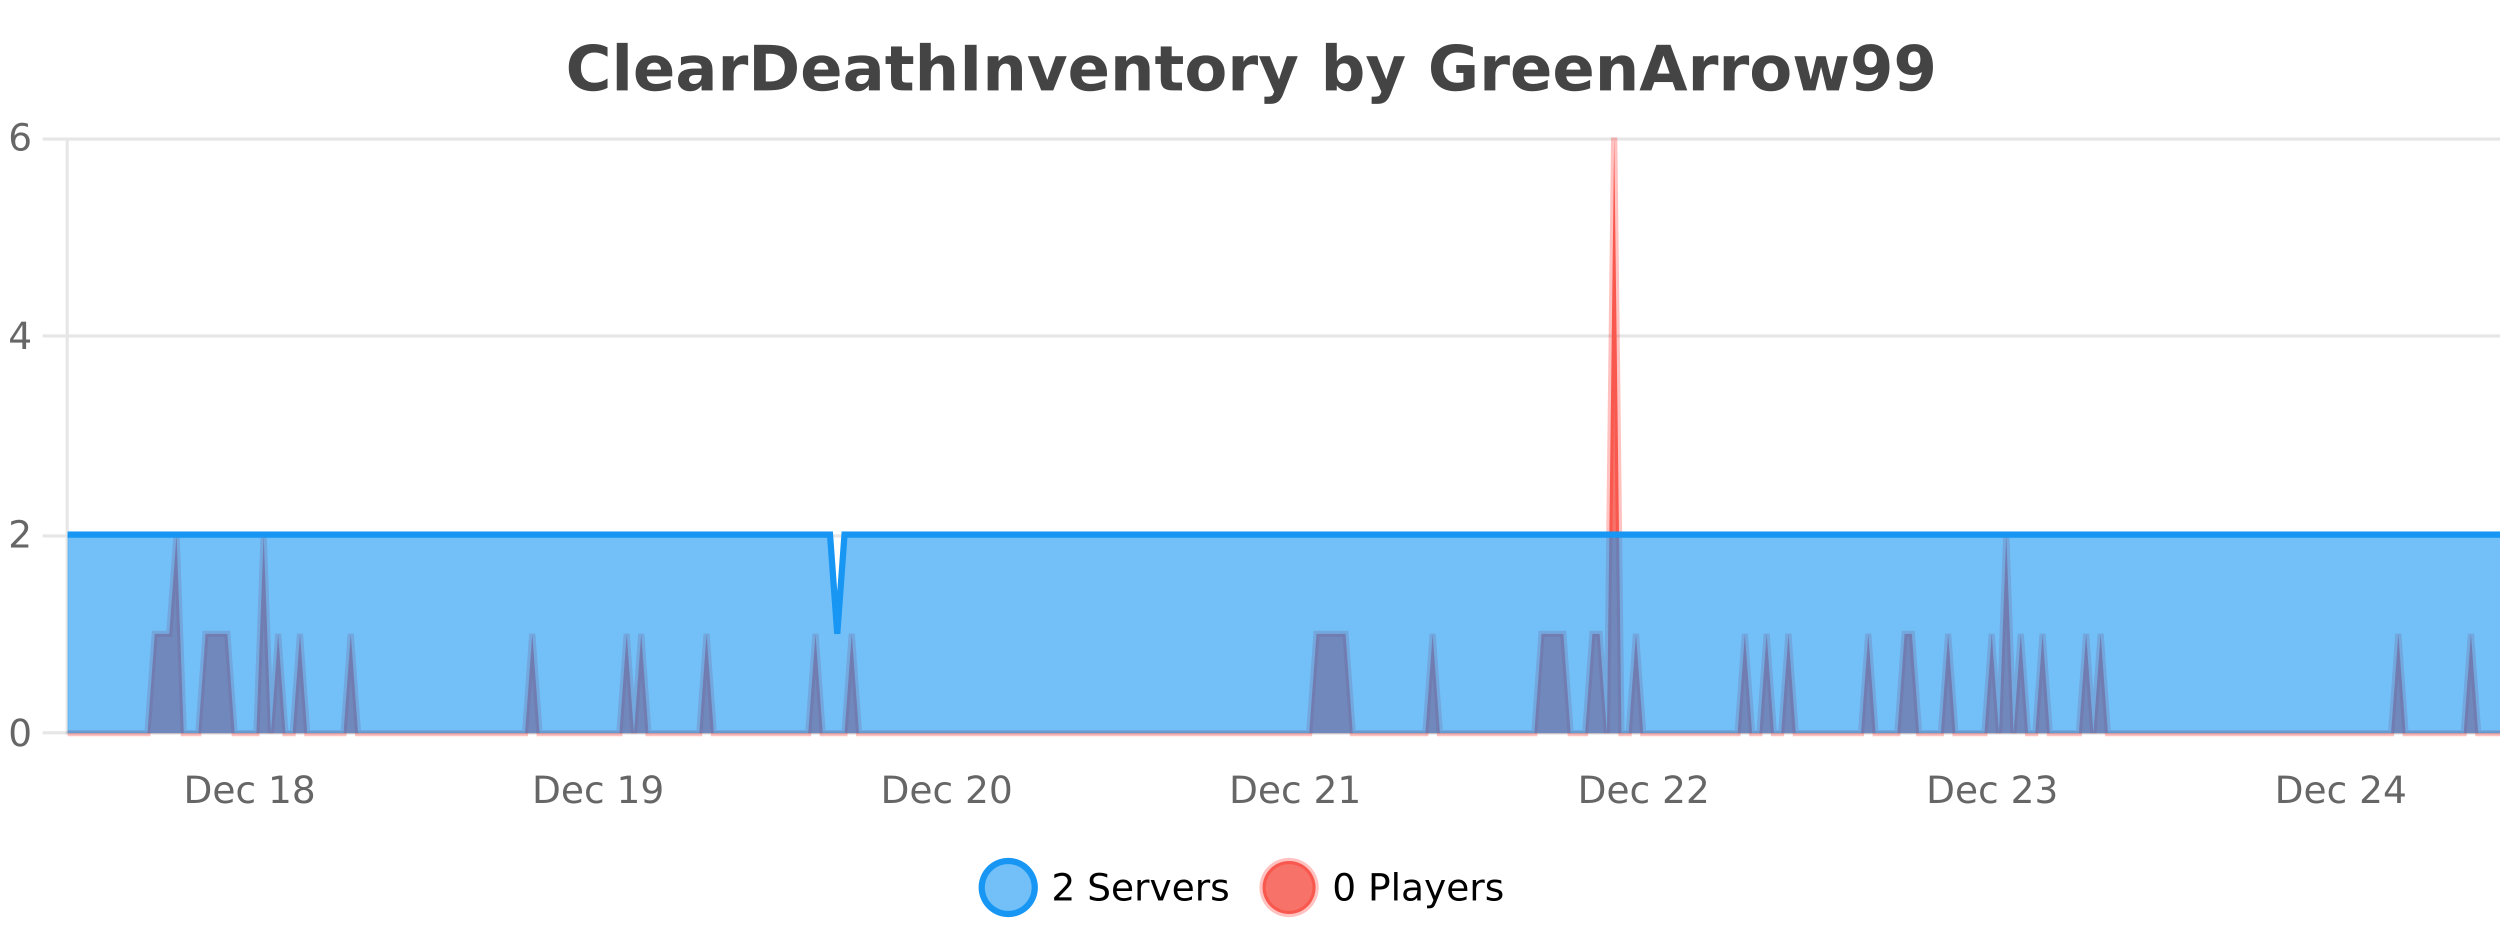<?xml version="1.0" encoding="UTF-8"?>
<svg xmlns="http://www.w3.org/2000/svg" xmlns:xlink="http://www.w3.org/1999/xlink" width="800pt" height="300pt" viewBox="0 0 800 300" version="1.1">
<defs>
<clipPath id="clip1">
  <path d="M 285 263 L 360 263 L 360 300 L 285 300 Z M 285 263 "/>
</clipPath>
<clipPath id="clip2">
  <path d="M 375 263 L 450 263 L 450 300 L 375 300 Z M 375 263 "/>
</clipPath>
<clipPath id="clip3">
  <path d="M 21.633 44 L 800 44 L 800 234.602 L 21.633 234.602 Z M 21.633 44 "/>
</clipPath>
<clipPath id="clip4">
  <path d="M 20.633 43 L 800 43 L 800 235.602 L 20.633 235.602 Z M 20.633 43 "/>
</clipPath>
<clipPath id="clip5">
  <path d="M 21.633 171 L 800 171 L 800 234.602 L 21.633 234.602 Z M 21.633 171 "/>
</clipPath>
<clipPath id="clip6">
  <path d="M 20.633 142 L 800 142 L 800 232 L 20.633 232 Z M 20.633 142 "/>
</clipPath>
</defs>
<g id="surface3440746">
<rect x="0" y="0" width="800" height="300" style="fill:rgb(100%,100%,100%);fill-opacity:1;stroke:none;"/>
<path style="fill:none;stroke-width:1;stroke-linecap:butt;stroke-linejoin:miter;stroke:rgb(0%,0%,0%);stroke-opacity:0.098;stroke-miterlimit:10;" d="M 22 234.5 L 800 234.5 "/>
<path style="fill:none;stroke-width:1;stroke-linecap:butt;stroke-linejoin:miter;stroke:rgb(0%,0%,0%);stroke-opacity:0.098;stroke-miterlimit:10;" d="M 13.633 234.5 L 21 234.5 "/>
<path style="fill:none;stroke-width:1;stroke-linecap:butt;stroke-linejoin:miter;stroke:rgb(0%,0%,0%);stroke-opacity:0.098;stroke-miterlimit:10;" d="M 22 171.5 L 800 171.5 "/>
<path style="fill:none;stroke-width:1;stroke-linecap:butt;stroke-linejoin:miter;stroke:rgb(0%,0%,0%);stroke-opacity:0.098;stroke-miterlimit:10;" d="M 13.633 171.5 L 21 171.5 "/>
<path style="fill:none;stroke-width:1;stroke-linecap:butt;stroke-linejoin:miter;stroke:rgb(0%,0%,0%);stroke-opacity:0.098;stroke-miterlimit:10;" d="M 22 107.5 L 800 107.5 "/>
<path style="fill:none;stroke-width:1;stroke-linecap:butt;stroke-linejoin:miter;stroke:rgb(0%,0%,0%);stroke-opacity:0.098;stroke-miterlimit:10;" d="M 13.633 107.5 L 21 107.5 "/>
<path style="fill:none;stroke-width:1;stroke-linecap:butt;stroke-linejoin:miter;stroke:rgb(0%,0%,0%);stroke-opacity:0.098;stroke-miterlimit:10;" d="M 22 44.5 L 800 44.5 "/>
<path style="fill:none;stroke-width:1;stroke-linecap:butt;stroke-linejoin:miter;stroke:rgb(0%,0%,0%);stroke-opacity:0.098;stroke-miterlimit:10;" d="M 13.633 44.5 L 21 44.5 "/>
<path style=" stroke:none;fill-rule:nonzero;fill:rgb(9.02%,58.824%,95.294%);fill-opacity:0.6;" d="M 331.121 284 C 331.121 288.688 327.324 292.484 322.637 292.484 C 317.953 292.484 314.152 288.688 314.152 284 C 314.152 279.312 317.953 275.516 322.637 275.516 C 327.324 275.516 331.121 279.312 331.121 284 Z M 331.121 284 "/>
<g clip-path="url(#clip1)" clip-rule="nonzero">
<path style="fill:none;stroke-width:2;stroke-linecap:butt;stroke-linejoin:miter;stroke:rgb(9.02%,58.824%,95.294%);stroke-opacity:1;stroke-miterlimit:10;" d="M 331.121 284 C 331.121 288.688 327.324 292.484 322.637 292.484 C 317.953 292.484 314.152 288.688 314.152 284 C 314.152 279.312 317.953 275.516 322.637 275.516 C 327.324 275.516 331.121 279.312 331.121 284 Z M 331.121 284 "/>
</g>
<path style=" stroke:none;fill-rule:nonzero;fill:rgb(0%,0%,0%);fill-opacity:1;" d="M 338.75 287.156 L 342.891 287.156 L 342.891 288.156 L 337.328 288.156 L 337.328 287.156 C 337.773 286.699 338.383 286.078 339.156 285.297 C 339.938 284.508 340.426 283.996 340.625 283.766 C 341.008 283.352 341.273 282.996 341.422 282.703 C 341.578 282.402 341.656 282.109 341.656 281.828 C 341.656 281.359 341.488 280.98 341.156 280.688 C 340.832 280.398 340.41 280.25 339.891 280.25 C 339.516 280.25 339.117 280.312 338.703 280.438 C 338.297 280.562 337.859 280.762 337.391 281.031 L 337.391 279.828 C 337.867 279.641 338.312 279.5 338.719 279.406 C 339.133 279.305 339.516 279.25 339.859 279.25 C 340.766 279.25 341.488 279.48 342.031 279.938 C 342.57 280.387 342.844 280.992 342.844 281.75 C 342.844 282.105 342.773 282.445 342.641 282.766 C 342.504 283.09 342.258 283.469 341.906 283.906 C 341.801 284.023 341.488 284.352 340.969 284.891 C 340.445 285.434 339.707 286.188 338.75 287.156 Z M 354.32 279.688 L 354.32 280.844 C 353.871 280.637 353.445 280.48 353.039 280.375 C 352.641 280.262 352.262 280.203 351.898 280.203 C 351.25 280.203 350.75 280.328 350.398 280.578 C 350.055 280.828 349.883 281.188 349.883 281.656 C 349.883 282.043 349.996 282.336 350.227 282.531 C 350.453 282.73 350.898 282.887 351.555 283 L 352.258 283.156 C 353.141 283.324 353.793 283.621 354.211 284.047 C 354.637 284.465 354.852 285.027 354.852 285.734 C 354.852 286.59 354.562 287.234 353.992 287.672 C 353.43 288.109 352.594 288.328 351.492 288.328 C 351.086 288.328 350.648 288.281 350.18 288.188 C 349.711 288.094 349.227 287.953 348.727 287.766 L 348.727 286.547 C 349.203 286.82 349.672 287.023 350.133 287.156 C 350.602 287.293 351.055 287.359 351.492 287.359 C 352.168 287.359 352.688 287.23 353.055 286.969 C 353.43 286.699 353.617 286.32 353.617 285.828 C 353.617 285.402 353.48 285.07 353.211 284.828 C 352.949 284.578 352.516 284.398 351.914 284.281 L 351.195 284.141 C 350.309 283.965 349.668 283.688 349.273 283.312 C 348.887 282.938 348.695 282.418 348.695 281.75 C 348.695 280.969 348.965 280.359 349.508 279.922 C 350.047 279.477 350.797 279.25 351.758 279.25 C 352.172 279.25 352.59 279.289 353.008 279.359 C 353.434 279.434 353.871 279.543 354.32 279.688 Z M 362.266 284.609 L 362.266 285.125 L 357.297 285.125 C 357.348 285.875 357.57 286.445 357.969 286.828 C 358.375 287.215 358.93 287.406 359.641 287.406 C 360.055 287.406 360.457 287.359 360.844 287.266 C 361.238 287.164 361.629 287.008 362.016 286.797 L 362.016 287.828 C 361.617 287.984 361.219 288.105 360.812 288.188 C 360.406 288.281 359.992 288.328 359.578 288.328 C 358.535 288.328 357.707 288.027 357.094 287.422 C 356.477 286.809 356.172 285.98 356.172 284.938 C 356.172 283.867 356.461 283.016 357.047 282.391 C 357.629 281.758 358.41 281.438 359.391 281.438 C 360.273 281.438 360.973 281.727 361.484 282.297 C 362.004 282.859 362.266 283.633 362.266 284.609 Z M 361.188 284.281 C 361.176 283.699 361.008 283.23 360.688 282.875 C 360.363 282.523 359.938 282.344 359.406 282.344 C 358.801 282.344 358.316 282.516 357.953 282.859 C 357.598 283.203 357.395 283.684 357.344 284.297 Z M 367.836 282.594 C 367.711 282.531 367.574 282.484 367.43 282.453 C 367.293 282.414 367.137 282.391 366.961 282.391 C 366.355 282.391 365.887 282.59 365.555 282.984 C 365.23 283.383 365.07 283.953 365.07 284.703 L 365.07 288.156 L 363.992 288.156 L 363.992 281.594 L 365.07 281.594 L 365.07 282.609 C 365.297 282.215 365.594 281.922 365.961 281.734 C 366.324 281.539 366.766 281.438 367.289 281.438 C 367.359 281.438 367.438 281.445 367.523 281.453 C 367.617 281.465 367.715 281.48 367.82 281.5 Z M 368.195 281.594 L 369.336 281.594 L 371.383 287.094 L 373.445 281.594 L 374.586 281.594 L 372.117 288.156 L 370.648 288.156 Z M 381.688 284.609 L 381.688 285.125 L 376.719 285.125 C 376.77 285.875 376.992 286.445 377.391 286.828 C 377.797 287.215 378.352 287.406 379.062 287.406 C 379.477 287.406 379.879 287.359 380.266 287.266 C 380.66 287.164 381.051 287.008 381.438 286.797 L 381.438 287.828 C 381.039 287.984 380.641 288.105 380.234 288.188 C 379.828 288.281 379.414 288.328 379 288.328 C 377.957 288.328 377.129 288.027 376.516 287.422 C 375.898 286.809 375.594 285.98 375.594 284.938 C 375.594 283.867 375.883 283.016 376.469 282.391 C 377.051 281.758 377.832 281.438 378.812 281.438 C 379.695 281.438 380.395 281.727 380.906 282.297 C 381.426 282.859 381.688 283.633 381.688 284.609 Z M 380.609 284.281 C 380.598 283.699 380.43 283.23 380.109 282.875 C 379.785 282.523 379.359 282.344 378.828 282.344 C 378.223 282.344 377.738 282.516 377.375 282.859 C 377.02 283.203 376.816 283.684 376.766 284.297 Z M 387.258 282.594 C 387.133 282.531 386.996 282.484 386.852 282.453 C 386.715 282.414 386.559 282.391 386.383 282.391 C 385.777 282.391 385.309 282.59 384.977 282.984 C 384.652 283.383 384.492 283.953 384.492 284.703 L 384.492 288.156 L 383.414 288.156 L 383.414 281.594 L 384.492 281.594 L 384.492 282.609 C 384.719 282.215 385.016 281.922 385.383 281.734 C 385.746 281.539 386.188 281.438 386.711 281.438 C 386.781 281.438 386.859 281.445 386.945 281.453 C 387.039 281.465 387.137 281.48 387.242 281.5 Z M 392.562 281.781 L 392.562 282.812 C 392.258 282.656 391.941 282.543 391.609 282.469 C 391.285 282.387 390.945 282.344 390.594 282.344 C 390.062 282.344 389.66 282.43 389.391 282.594 C 389.117 282.75 388.984 282.996 388.984 283.328 C 388.984 283.578 389.078 283.777 389.266 283.922 C 389.461 284.059 389.852 284.188 390.438 284.312 L 390.797 284.406 C 391.566 284.562 392.113 284.793 392.438 285.094 C 392.758 285.398 392.922 285.812 392.922 286.344 C 392.922 286.961 392.676 287.445 392.188 287.797 C 391.707 288.152 391.047 288.328 390.203 288.328 C 389.848 288.328 389.477 288.289 389.094 288.219 C 388.719 288.156 388.32 288.059 387.906 287.922 L 387.906 286.797 C 388.301 287.008 388.691 287.164 389.078 287.266 C 389.461 287.371 389.848 287.422 390.234 287.422 C 390.734 287.422 391.117 287.34 391.391 287.172 C 391.672 286.996 391.812 286.746 391.812 286.422 C 391.812 286.133 391.711 285.906 391.516 285.75 C 391.316 285.594 390.883 285.445 390.219 285.297 L 389.844 285.219 C 389.176 285.074 388.691 284.855 388.391 284.562 C 388.098 284.273 387.953 283.875 387.953 283.375 C 387.953 282.75 388.172 282.273 388.609 281.938 C 389.047 281.605 389.664 281.438 390.469 281.438 C 390.863 281.438 391.238 281.469 391.594 281.531 C 391.945 281.586 392.27 281.668 392.562 281.781 Z M 332.637 277.016 "/>
<path style=" stroke:none;fill-rule:nonzero;fill:rgb(96.863%,44.706%,40.784%);fill-opacity:1;" d="M 420.988 284 C 420.988 288.688 417.191 292.484 412.504 292.484 C 407.82 292.484 404.02 288.688 404.02 284 C 404.02 279.312 407.82 275.516 412.504 275.516 C 417.191 275.516 420.988 279.312 420.988 284 Z M 420.988 284 "/>
<g clip-path="url(#clip2)" clip-rule="nonzero">
<path style="fill:none;stroke-width:2;stroke-linecap:butt;stroke-linejoin:miter;stroke:rgb(100%,4.706%,0%);stroke-opacity:0.247;stroke-miterlimit:10;" d="M 420.988 284 C 420.988 288.688 417.191 292.484 412.504 292.484 C 407.82 292.484 404.02 288.688 404.02 284 C 404.02 279.312 407.82 275.516 412.504 275.516 C 417.191 275.516 420.988 279.312 420.988 284 Z M 420.988 284 "/>
</g>
<path style=" stroke:none;fill-rule:nonzero;fill:rgb(0%,0%,0%);fill-opacity:1;" d="M 430.133 280.188 C 429.527 280.188 429.07 280.492 428.758 281.094 C 428.453 281.688 428.305 282.59 428.305 283.797 C 428.305 284.996 428.453 285.898 428.758 286.5 C 429.07 287.094 429.527 287.391 430.133 287.391 C 430.746 287.391 431.203 287.094 431.508 286.5 C 431.82 285.898 431.977 284.996 431.977 283.797 C 431.977 282.59 431.82 281.688 431.508 281.094 C 431.203 280.492 430.746 280.188 430.133 280.188 Z M 430.133 279.25 C 431.109 279.25 431.859 279.641 432.383 280.422 C 432.902 281.195 433.164 282.32 433.164 283.797 C 433.164 285.266 432.902 286.391 432.383 287.172 C 431.859 287.945 431.109 288.328 430.133 288.328 C 429.152 288.328 428.402 287.945 427.883 287.172 C 427.371 286.391 427.117 285.266 427.117 283.797 C 427.117 282.32 427.371 281.195 427.883 280.422 C 428.402 279.641 429.152 279.25 430.133 279.25 Z M 440.125 280.375 L 440.125 283.672 L 441.609 283.672 C 442.16 283.672 442.586 283.531 442.891 283.25 C 443.191 282.961 443.344 282.547 443.344 282.016 C 443.344 281.496 443.191 281.094 442.891 280.812 C 442.586 280.523 442.16 280.375 441.609 280.375 Z M 438.938 279.406 L 441.609 279.406 C 442.598 279.406 443.344 279.633 443.844 280.078 C 444.344 280.516 444.594 281.164 444.594 282.016 C 444.594 282.883 444.344 283.539 443.844 283.984 C 443.344 284.422 442.598 284.641 441.609 284.641 L 440.125 284.641 L 440.125 288.156 L 438.938 288.156 Z M 446.129 279.031 L 447.207 279.031 L 447.207 288.156 L 446.129 288.156 Z M 452.445 284.859 C 451.578 284.859 450.977 284.961 450.633 285.156 C 450.297 285.355 450.133 285.695 450.133 286.172 C 450.133 286.559 450.258 286.867 450.508 287.094 C 450.766 287.312 451.109 287.422 451.539 287.422 C 452.141 287.422 452.621 287.215 452.977 286.797 C 453.34 286.371 453.523 285.805 453.523 285.094 L 453.523 284.859 Z M 454.602 284.406 L 454.602 288.156 L 453.523 288.156 L 453.523 287.156 C 453.273 287.555 452.965 287.852 452.602 288.047 C 452.234 288.234 451.789 288.328 451.258 288.328 C 450.578 288.328 450.043 288.141 449.648 287.766 C 449.25 287.383 449.055 286.875 449.055 286.25 C 449.055 285.512 449.297 284.953 449.789 284.578 C 450.289 284.203 451.027 284.016 452.008 284.016 L 453.523 284.016 L 453.523 283.906 C 453.523 283.406 453.355 283.023 453.023 282.75 C 452.699 282.48 452.246 282.344 451.664 282.344 C 451.289 282.344 450.918 282.391 450.555 282.484 C 450.199 282.578 449.859 282.715 449.539 282.891 L 449.539 281.891 C 449.934 281.734 450.312 281.621 450.68 281.547 C 451.055 281.477 451.418 281.438 451.773 281.438 C 452.719 281.438 453.43 281.684 453.898 282.172 C 454.367 282.664 454.602 283.406 454.602 284.406 Z M 459.551 288.766 C 459.246 289.547 458.949 290.055 458.66 290.297 C 458.367 290.535 457.98 290.656 457.504 290.656 L 456.645 290.656 L 456.645 289.75 L 457.27 289.75 C 457.57 289.75 457.801 289.676 457.957 289.531 C 458.121 289.395 458.305 289.066 458.504 288.547 L 458.707 288.047 L 456.051 281.594 L 457.191 281.594 L 459.238 286.719 L 461.301 281.594 L 462.441 281.594 Z M 469.543 284.609 L 469.543 285.125 L 464.574 285.125 C 464.625 285.875 464.848 286.445 465.246 286.828 C 465.652 287.215 466.207 287.406 466.918 287.406 C 467.332 287.406 467.734 287.359 468.121 287.266 C 468.516 287.164 468.906 287.008 469.293 286.797 L 469.293 287.828 C 468.895 287.984 468.496 288.105 468.09 288.188 C 467.684 288.281 467.27 288.328 466.855 288.328 C 465.812 288.328 464.984 288.027 464.371 287.422 C 463.754 286.809 463.449 285.98 463.449 284.938 C 463.449 283.867 463.738 283.016 464.324 282.391 C 464.906 281.758 465.688 281.438 466.668 281.438 C 467.551 281.438 468.25 281.727 468.762 282.297 C 469.281 282.859 469.543 283.633 469.543 284.609 Z M 468.465 284.281 C 468.453 283.699 468.285 283.23 467.965 282.875 C 467.641 282.523 467.215 282.344 466.684 282.344 C 466.078 282.344 465.594 282.516 465.23 282.859 C 464.875 283.203 464.672 283.684 464.621 284.297 Z M 475.113 282.594 C 474.988 282.531 474.852 282.484 474.707 282.453 C 474.57 282.414 474.414 282.391 474.238 282.391 C 473.633 282.391 473.164 282.59 472.832 282.984 C 472.508 283.383 472.348 283.953 472.348 284.703 L 472.348 288.156 L 471.27 288.156 L 471.27 281.594 L 472.348 281.594 L 472.348 282.609 C 472.574 282.215 472.871 281.922 473.238 281.734 C 473.602 281.539 474.043 281.438 474.566 281.438 C 474.637 281.438 474.715 281.445 474.801 281.453 C 474.895 281.465 474.992 281.48 475.098 281.5 Z M 480.422 281.781 L 480.422 282.812 C 480.117 282.656 479.801 282.543 479.469 282.469 C 479.145 282.387 478.805 282.344 478.453 282.344 C 477.922 282.344 477.52 282.43 477.25 282.594 C 476.977 282.75 476.844 282.996 476.844 283.328 C 476.844 283.578 476.938 283.777 477.125 283.922 C 477.32 284.059 477.711 284.188 478.297 284.312 L 478.656 284.406 C 479.426 284.562 479.973 284.793 480.297 285.094 C 480.617 285.398 480.781 285.812 480.781 286.344 C 480.781 286.961 480.535 287.445 480.047 287.797 C 479.566 288.152 478.906 288.328 478.062 288.328 C 477.707 288.328 477.336 288.289 476.953 288.219 C 476.578 288.156 476.18 288.059 475.766 287.922 L 475.766 286.797 C 476.16 287.008 476.551 287.164 476.938 287.266 C 477.32 287.371 477.707 287.422 478.094 287.422 C 478.594 287.422 478.977 287.34 479.25 287.172 C 479.531 286.996 479.672 286.746 479.672 286.422 C 479.672 286.133 479.57 285.906 479.375 285.75 C 479.176 285.594 478.742 285.445 478.078 285.297 L 477.703 285.219 C 477.035 285.074 476.551 284.855 476.25 284.562 C 475.957 284.273 475.812 283.875 475.812 283.375 C 475.812 282.75 476.031 282.273 476.469 281.938 C 476.906 281.605 477.523 281.438 478.328 281.438 C 478.723 281.438 479.098 281.469 479.453 281.531 C 479.805 281.586 480.129 281.668 480.422 281.781 Z M 422.504 277.016 "/>
<path style=" stroke:none;fill-rule:nonzero;fill:rgb(26.667%,26.667%,26.667%);fill-opacity:1;" d="M 194.406 28.125 C 193.707 28.48 192.984 28.746 192.234 28.922 C 191.492 29.109 190.711 29.203 189.891 29.203 C 187.461 29.203 185.539 28.527 184.125 27.172 C 182.707 25.809 182 23.965 182 21.641 C 182 19.32 182.707 17.48 184.125 16.125 C 185.539 14.762 187.461 14.078 189.891 14.078 C 190.711 14.078 191.492 14.172 192.234 14.359 C 192.984 14.539 193.707 14.805 194.406 15.156 L 194.406 18.172 C 193.707 17.703 193.02 17.359 192.344 17.141 C 191.664 16.914 190.953 16.797 190.203 16.797 C 188.859 16.797 187.801 17.23 187.031 18.094 C 186.27 18.949 185.891 20.133 185.891 21.641 C 185.891 23.152 186.27 24.34 187.031 25.203 C 187.801 26.059 188.859 26.484 190.203 26.484 C 190.953 26.484 191.664 26.375 192.344 26.156 C 193.02 25.93 193.707 25.578 194.406 25.109 Z M 197.367 13.719 L 200.852 13.719 L 200.852 28.922 L 197.367 28.922 Z M 215.125 23.422 L 215.125 24.422 L 206.953 24.422 C 207.035 25.246 207.332 25.859 207.844 26.266 C 208.352 26.672 209.062 26.875 209.969 26.875 C 210.707 26.875 211.461 26.766 212.234 26.547 C 213.004 26.328 213.797 26 214.609 25.562 L 214.609 28.25 C 213.785 28.562 212.957 28.797 212.125 28.953 C 211.301 29.117 210.477 29.203 209.656 29.203 C 207.676 29.203 206.133 28.703 205.031 27.703 C 203.938 26.695 203.391 25.281 203.391 23.469 C 203.391 21.68 203.926 20.273 205 19.25 C 206.082 18.23 207.566 17.719 209.453 17.719 C 211.172 17.719 212.547 18.242 213.578 19.281 C 214.609 20.312 215.125 21.695 215.125 23.422 Z M 211.531 22.266 C 211.531 21.602 211.336 21.062 210.953 20.656 C 210.566 20.25 210.062 20.047 209.438 20.047 C 208.758 20.047 208.207 20.242 207.781 20.625 C 207.363 21 207.102 21.547 207 22.266 Z M 222.676 24 C 221.945 24 221.398 24.125 221.035 24.375 C 220.668 24.617 220.488 24.98 220.488 25.469 C 220.488 25.906 220.633 26.25 220.926 26.5 C 221.227 26.75 221.637 26.875 222.16 26.875 C 222.816 26.875 223.367 26.641 223.816 26.172 C 224.273 25.703 224.504 25.117 224.504 24.406 L 224.504 24 Z M 228.02 22.688 L 228.02 28.922 L 224.504 28.922 L 224.504 27.297 C 224.035 27.965 223.504 28.449 222.91 28.75 C 222.324 29.051 221.613 29.203 220.77 29.203 C 219.645 29.203 218.727 28.875 218.02 28.219 C 217.309 27.555 216.957 26.695 216.957 25.641 C 216.957 24.359 217.395 23.422 218.27 22.828 C 219.152 22.227 220.543 21.922 222.441 21.922 L 224.504 21.922 L 224.504 21.641 C 224.504 21.09 224.285 20.688 223.848 20.438 C 223.41 20.18 222.727 20.047 221.801 20.047 C 221.051 20.047 220.352 20.125 219.707 20.281 C 219.059 20.43 218.461 20.648 217.91 20.938 L 217.91 18.281 C 218.66 18.094 219.41 17.953 220.16 17.859 C 220.918 17.766 221.68 17.719 222.441 17.719 C 224.41 17.719 225.832 18.109 226.707 18.891 C 227.582 19.664 228.02 20.93 228.02 22.688 Z M 239.406 20.969 C 239.094 20.824 238.785 20.719 238.484 20.656 C 238.18 20.586 237.879 20.547 237.578 20.547 C 236.672 20.547 235.973 20.836 235.484 21.406 C 235.004 21.98 234.766 22.805 234.766 23.875 L 234.766 28.922 L 231.281 28.922 L 231.281 17.984 L 234.766 17.984 L 234.766 19.781 C 235.211 19.062 235.727 18.543 236.312 18.219 C 236.895 17.887 237.594 17.719 238.406 17.719 C 238.531 17.719 238.66 17.727 238.797 17.734 C 238.93 17.746 239.129 17.766 239.391 17.797 Z M 245.051 17.188 L 245.051 26.078 L 246.395 26.078 C 247.934 26.078 249.113 25.699 249.926 24.938 C 250.738 24.18 251.145 23.07 251.145 21.609 C 251.145 20.172 250.738 19.078 249.926 18.328 C 249.121 17.57 247.945 17.188 246.395 17.188 Z M 241.301 14.344 L 245.254 14.344 C 247.473 14.344 249.121 14.5 250.207 14.812 C 251.289 15.125 252.215 15.664 252.988 16.422 C 253.676 17.078 254.184 17.84 254.52 18.703 C 254.852 19.559 255.02 20.527 255.02 21.609 C 255.02 22.715 254.852 23.699 254.52 24.562 C 254.184 25.43 253.676 26.188 252.988 26.844 C 252.207 27.594 251.27 28.133 250.176 28.453 C 249.082 28.766 247.441 28.922 245.254 28.922 L 241.301 28.922 Z M 268.652 23.422 L 268.652 24.422 L 260.48 24.422 C 260.562 25.246 260.859 25.859 261.371 26.266 C 261.879 26.672 262.59 26.875 263.496 26.875 C 264.234 26.875 264.988 26.766 265.762 26.547 C 266.531 26.328 267.324 26 268.137 25.562 L 268.137 28.25 C 267.312 28.562 266.484 28.797 265.652 28.953 C 264.828 29.117 264.004 29.203 263.184 29.203 C 261.203 29.203 259.66 28.703 258.559 27.703 C 257.465 26.695 256.918 25.281 256.918 23.469 C 256.918 21.68 257.453 20.273 258.527 19.25 C 259.609 18.23 261.094 17.719 262.98 17.719 C 264.699 17.719 266.074 18.242 267.105 19.281 C 268.137 20.312 268.652 21.695 268.652 23.422 Z M 265.059 22.266 C 265.059 21.602 264.863 21.062 264.48 20.656 C 264.094 20.25 263.59 20.047 262.965 20.047 C 262.285 20.047 261.734 20.242 261.309 20.625 C 260.891 21 260.629 21.547 260.527 22.266 Z M 276.203 24 C 275.473 24 274.926 24.125 274.562 24.375 C 274.195 24.617 274.016 24.98 274.016 25.469 C 274.016 25.906 274.16 26.25 274.453 26.5 C 274.754 26.75 275.164 26.875 275.688 26.875 C 276.344 26.875 276.895 26.641 277.344 26.172 C 277.801 25.703 278.031 25.117 278.031 24.406 L 278.031 24 Z M 281.547 22.688 L 281.547 28.922 L 278.031 28.922 L 278.031 27.297 C 277.562 27.965 277.031 28.449 276.438 28.75 C 275.852 29.051 275.141 29.203 274.297 29.203 C 273.172 29.203 272.254 28.875 271.547 28.219 C 270.836 27.555 270.484 26.695 270.484 25.641 C 270.484 24.359 270.922 23.422 271.797 22.828 C 272.68 22.227 274.07 21.922 275.969 21.922 L 278.031 21.922 L 278.031 21.641 C 278.031 21.09 277.812 20.688 277.375 20.438 C 276.938 20.18 276.254 20.047 275.328 20.047 C 274.578 20.047 273.879 20.125 273.234 20.281 C 272.586 20.43 271.988 20.648 271.438 20.938 L 271.438 18.281 C 272.188 18.094 272.938 17.953 273.688 17.859 C 274.445 17.766 275.207 17.719 275.969 17.719 C 277.938 17.719 279.359 18.109 280.234 18.891 C 281.109 19.664 281.547 20.93 281.547 22.688 Z M 288.617 14.875 L 288.617 17.984 L 292.227 17.984 L 292.227 20.484 L 288.617 20.484 L 288.617 25.125 C 288.617 25.637 288.715 25.98 288.914 26.156 C 289.121 26.336 289.523 26.422 290.117 26.422 L 291.914 26.422 L 291.914 28.922 L 288.914 28.922 C 287.539 28.922 286.559 28.637 285.977 28.062 C 285.402 27.48 285.117 26.5 285.117 25.125 L 285.117 20.484 L 283.383 20.484 L 283.383 17.984 L 285.117 17.984 L 285.117 14.875 Z M 305.352 22.266 L 305.352 28.922 L 301.836 28.922 L 301.836 23.844 C 301.836 22.887 301.812 22.23 301.773 21.875 C 301.73 21.512 301.656 21.246 301.555 21.078 C 301.418 20.852 301.23 20.672 300.992 20.547 C 300.762 20.422 300.496 20.359 300.195 20.359 C 299.465 20.359 298.891 20.641 298.477 21.203 C 298.059 21.766 297.852 22.547 297.852 23.547 L 297.852 28.922 L 294.367 28.922 L 294.367 13.719 L 297.852 13.719 L 297.852 19.578 C 298.383 18.945 298.945 18.477 299.539 18.172 C 300.133 17.871 300.781 17.719 301.492 17.719 C 302.762 17.719 303.719 18.109 304.367 18.891 C 305.023 19.664 305.352 20.789 305.352 22.266 Z M 308.762 14.344 L 312.512 14.344 L 312.512 28.922 L 308.762 28.922 Z M 327.031 22.266 L 327.031 28.922 L 323.516 28.922 L 323.516 23.828 C 323.516 22.883 323.492 22.23 323.453 21.875 C 323.41 21.512 323.336 21.246 323.234 21.078 C 323.098 20.852 322.91 20.672 322.672 20.547 C 322.441 20.422 322.176 20.359 321.875 20.359 C 321.145 20.359 320.57 20.641 320.156 21.203 C 319.738 21.766 319.531 22.547 319.531 23.547 L 319.531 28.922 L 316.047 28.922 L 316.047 17.984 L 319.531 17.984 L 319.531 19.578 C 320.062 18.945 320.625 18.477 321.219 18.172 C 321.812 17.871 322.461 17.719 323.172 17.719 C 324.441 17.719 325.398 18.109 326.047 18.891 C 326.703 19.664 327.031 20.789 327.031 22.266 Z M 328.895 17.984 L 332.395 17.984 L 335.129 25.547 L 337.832 17.984 L 341.348 17.984 L 337.035 28.922 L 333.191 28.922 Z M 354.227 23.422 L 354.227 24.422 L 346.055 24.422 C 346.137 25.246 346.434 25.859 346.945 26.266 C 347.453 26.672 348.164 26.875 349.07 26.875 C 349.809 26.875 350.562 26.766 351.336 26.547 C 352.105 26.328 352.898 26 353.711 25.562 L 353.711 28.25 C 352.887 28.562 352.059 28.797 351.227 28.953 C 350.402 29.117 349.578 29.203 348.758 29.203 C 346.777 29.203 345.234 28.703 344.133 27.703 C 343.039 26.695 342.492 25.281 342.492 23.469 C 342.492 21.68 343.027 20.273 344.102 19.25 C 345.184 18.23 346.668 17.719 348.555 17.719 C 350.273 17.719 351.648 18.242 352.68 19.281 C 353.711 20.312 354.227 21.695 354.227 23.422 Z M 350.633 22.266 C 350.633 21.602 350.438 21.062 350.055 20.656 C 349.668 20.25 349.164 20.047 348.539 20.047 C 347.859 20.047 347.309 20.242 346.883 20.625 C 346.465 21 346.203 21.547 346.102 22.266 Z M 367.871 22.266 L 367.871 28.922 L 364.355 28.922 L 364.355 23.828 C 364.355 22.883 364.332 22.23 364.293 21.875 C 364.25 21.512 364.176 21.246 364.074 21.078 C 363.938 20.852 363.75 20.672 363.512 20.547 C 363.281 20.422 363.016 20.359 362.715 20.359 C 361.984 20.359 361.41 20.641 360.996 21.203 C 360.578 21.766 360.371 22.547 360.371 23.547 L 360.371 28.922 L 356.887 28.922 L 356.887 17.984 L 360.371 17.984 L 360.371 19.578 C 360.902 18.945 361.465 18.477 362.059 18.172 C 362.652 17.871 363.301 17.719 364.012 17.719 C 365.281 17.719 366.238 18.109 366.887 18.891 C 367.543 19.664 367.871 20.789 367.871 22.266 Z M 374.938 14.875 L 374.938 17.984 L 378.547 17.984 L 378.547 20.484 L 374.938 20.484 L 374.938 25.125 C 374.938 25.637 375.035 25.98 375.234 26.156 C 375.441 26.336 375.844 26.422 376.438 26.422 L 378.234 26.422 L 378.234 28.922 L 375.234 28.922 C 373.859 28.922 372.879 28.637 372.297 28.062 C 371.723 27.48 371.438 26.5 371.438 25.125 L 371.438 20.484 L 369.703 20.484 L 369.703 17.984 L 371.438 17.984 L 371.438 14.875 Z M 385.891 20.219 C 385.109 20.219 384.516 20.5 384.109 21.062 C 383.703 21.617 383.5 22.418 383.5 23.469 C 383.5 24.512 383.703 25.312 384.109 25.875 C 384.516 26.43 385.109 26.703 385.891 26.703 C 386.648 26.703 387.227 26.43 387.625 25.875 C 388.031 25.312 388.234 24.512 388.234 23.469 C 388.234 22.418 388.031 21.617 387.625 21.062 C 387.227 20.5 386.648 20.219 385.891 20.219 Z M 385.891 17.719 C 387.766 17.719 389.227 18.23 390.281 19.25 C 391.344 20.262 391.875 21.668 391.875 23.469 C 391.875 25.262 391.344 26.668 390.281 27.688 C 389.227 28.699 387.766 29.203 385.891 29.203 C 383.992 29.203 382.516 28.699 381.453 27.688 C 380.391 26.668 379.859 25.262 379.859 23.469 C 379.859 21.668 380.391 20.262 381.453 19.25 C 382.516 18.23 383.992 17.719 385.891 17.719 Z M 402.551 20.969 C 402.238 20.824 401.93 20.719 401.629 20.656 C 401.324 20.586 401.023 20.547 400.723 20.547 C 399.816 20.547 399.117 20.836 398.629 21.406 C 398.148 21.98 397.91 22.805 397.91 23.875 L 397.91 28.922 L 394.426 28.922 L 394.426 17.984 L 397.91 17.984 L 397.91 19.781 C 398.355 19.062 398.871 18.543 399.457 18.219 C 400.039 17.887 400.738 17.719 401.551 17.719 C 401.676 17.719 401.805 17.727 401.941 17.734 C 402.074 17.746 402.273 17.766 402.535 17.797 Z M 402.852 17.984 L 406.336 17.984 L 409.289 25.406 L 411.789 17.984 L 415.273 17.984 L 410.68 29.953 C 410.219 31.172 409.68 32.02 409.055 32.5 C 408.438 32.988 407.633 33.234 406.633 33.234 L 404.602 33.234 L 404.602 30.938 L 405.695 30.938 C 406.289 30.938 406.719 30.844 406.992 30.656 C 407.262 30.469 407.469 30.129 407.617 29.641 L 407.727 29.344 Z M 430.102 26.672 C 430.852 26.672 431.422 26.402 431.82 25.859 C 432.215 25.309 432.414 24.512 432.414 23.469 C 432.414 22.43 432.215 21.637 431.82 21.094 C 431.422 20.543 430.852 20.266 430.102 20.266 C 429.352 20.266 428.773 20.543 428.367 21.094 C 427.969 21.637 427.773 22.43 427.773 23.469 C 427.773 24.5 427.969 25.293 428.367 25.844 C 428.773 26.398 429.352 26.672 430.102 26.672 Z M 427.773 19.578 C 428.262 18.945 428.797 18.477 429.383 18.172 C 429.965 17.871 430.637 17.719 431.398 17.719 C 432.75 17.719 433.859 18.258 434.727 19.328 C 435.59 20.402 436.023 21.781 436.023 23.469 C 436.023 25.148 435.59 26.523 434.727 27.594 C 433.859 28.668 432.75 29.203 431.398 29.203 C 430.637 29.203 429.965 29.051 429.383 28.75 C 428.797 28.449 428.262 27.98 427.773 27.344 L 427.773 28.922 L 424.289 28.922 L 424.289 13.719 L 427.773 13.719 Z M 437.168 17.984 L 440.652 17.984 L 443.605 25.406 L 446.105 17.984 L 449.59 17.984 L 444.996 29.953 C 444.535 31.172 443.996 32.02 443.371 32.5 C 442.754 32.988 441.949 33.234 440.949 33.234 L 438.918 33.234 L 438.918 30.938 L 440.012 30.938 C 440.605 30.938 441.035 30.844 441.309 30.656 C 441.578 30.469 441.785 30.129 441.934 29.641 L 442.043 29.344 Z M 471.855 27.844 C 470.918 28.293 469.941 28.633 468.934 28.859 C 467.934 29.086 466.891 29.203 465.809 29.203 C 463.379 29.203 461.457 28.527 460.043 27.172 C 458.625 25.809 457.918 23.965 457.918 21.641 C 457.918 19.297 458.637 17.453 460.074 16.109 C 461.52 14.758 463.504 14.078 466.027 14.078 C 466.996 14.078 467.922 14.172 468.809 14.359 C 469.691 14.539 470.531 14.805 471.324 15.156 L 471.324 18.172 C 470.512 17.715 469.699 17.371 468.887 17.141 C 468.082 16.914 467.281 16.797 466.48 16.797 C 464.98 16.797 463.824 17.219 463.012 18.062 C 462.207 18.898 461.809 20.09 461.809 21.641 C 461.809 23.184 462.199 24.375 462.98 25.219 C 463.762 26.062 464.871 26.484 466.309 26.484 C 466.691 26.484 467.051 26.461 467.387 26.406 C 467.73 26.355 468.031 26.277 468.293 26.172 L 468.293 23.344 L 465.996 23.344 L 465.996 20.828 L 471.855 20.828 Z M 483.148 20.969 C 482.836 20.824 482.527 20.719 482.227 20.656 C 481.922 20.586 481.621 20.547 481.32 20.547 C 480.414 20.547 479.715 20.836 479.227 21.406 C 478.746 21.98 478.508 22.805 478.508 23.875 L 478.508 28.922 L 475.023 28.922 L 475.023 17.984 L 478.508 17.984 L 478.508 19.781 C 478.953 19.062 479.469 18.543 480.055 18.219 C 480.637 17.887 481.336 17.719 482.148 17.719 C 482.273 17.719 482.402 17.727 482.539 17.734 C 482.672 17.746 482.871 17.766 483.133 17.797 Z M 495.789 23.422 L 495.789 24.422 L 487.617 24.422 C 487.699 25.246 487.996 25.859 488.508 26.266 C 489.016 26.672 489.727 26.875 490.633 26.875 C 491.371 26.875 492.125 26.766 492.898 26.547 C 493.668 26.328 494.461 26 495.273 25.562 L 495.273 28.25 C 494.449 28.562 493.621 28.797 492.789 28.953 C 491.965 29.117 491.141 29.203 490.32 29.203 C 488.34 29.203 486.797 28.703 485.695 27.703 C 484.602 26.695 484.055 25.281 484.055 23.469 C 484.055 21.68 484.59 20.273 485.664 19.25 C 486.746 18.23 488.23 17.719 490.117 17.719 C 491.836 17.719 493.211 18.242 494.242 19.281 C 495.273 20.312 495.789 21.695 495.789 23.422 Z M 492.195 22.266 C 492.195 21.602 492 21.062 491.617 20.656 C 491.23 20.25 490.727 20.047 490.102 20.047 C 489.422 20.047 488.871 20.242 488.445 20.625 C 488.027 21 487.766 21.547 487.664 22.266 Z M 509.355 23.422 L 509.355 24.422 L 501.184 24.422 C 501.266 25.246 501.562 25.859 502.074 26.266 C 502.582 26.672 503.293 26.875 504.199 26.875 C 504.938 26.875 505.691 26.766 506.465 26.547 C 507.234 26.328 508.027 26 508.84 25.562 L 508.84 28.25 C 508.016 28.562 507.188 28.797 506.355 28.953 C 505.531 29.117 504.707 29.203 503.887 29.203 C 501.906 29.203 500.363 28.703 499.262 27.703 C 498.168 26.695 497.621 25.281 497.621 23.469 C 497.621 21.68 498.156 20.273 499.23 19.25 C 500.312 18.23 501.797 17.719 503.684 17.719 C 505.402 17.719 506.777 18.242 507.809 19.281 C 508.84 20.312 509.355 21.695 509.355 23.422 Z M 505.762 22.266 C 505.762 21.602 505.566 21.062 505.184 20.656 C 504.797 20.25 504.293 20.047 503.668 20.047 C 502.988 20.047 502.438 20.242 502.012 20.625 C 501.594 21 501.332 21.547 501.23 22.266 Z M 523 22.266 L 523 28.922 L 519.484 28.922 L 519.484 23.828 C 519.484 22.883 519.461 22.23 519.422 21.875 C 519.379 21.512 519.305 21.246 519.203 21.078 C 519.066 20.852 518.879 20.672 518.641 20.547 C 518.41 20.422 518.145 20.359 517.844 20.359 C 517.113 20.359 516.539 20.641 516.125 21.203 C 515.707 21.766 515.5 22.547 515.5 23.547 L 515.5 28.922 L 512.016 28.922 L 512.016 17.984 L 515.5 17.984 L 515.5 19.578 C 516.031 18.945 516.594 18.477 517.188 18.172 C 517.781 17.871 518.43 17.719 519.141 17.719 C 520.41 17.719 521.367 18.109 522.016 18.891 C 522.672 19.664 523 20.789 523 22.266 Z M 535.25 26.266 L 529.375 26.266 L 528.438 28.922 L 524.656 28.922 L 530.062 14.344 L 534.547 14.344 L 539.938 28.922 L 536.172 28.922 Z M 530.312 23.562 L 534.297 23.562 L 532.312 17.766 Z M 549.855 20.969 C 549.543 20.824 549.234 20.719 548.934 20.656 C 548.629 20.586 548.328 20.547 548.027 20.547 C 547.121 20.547 546.422 20.836 545.934 21.406 C 545.453 21.98 545.215 22.805 545.215 23.875 L 545.215 28.922 L 541.73 28.922 L 541.73 17.984 L 545.215 17.984 L 545.215 19.781 C 545.66 19.062 546.176 18.543 546.762 18.219 C 547.344 17.887 548.043 17.719 548.855 17.719 C 548.98 17.719 549.109 17.727 549.246 17.734 C 549.379 17.746 549.578 17.766 549.84 17.797 Z M 559.719 20.969 C 559.406 20.824 559.098 20.719 558.797 20.656 C 558.492 20.586 558.191 20.547 557.891 20.547 C 556.984 20.547 556.285 20.836 555.797 21.406 C 555.316 21.98 555.078 22.805 555.078 23.875 L 555.078 28.922 L 551.594 28.922 L 551.594 17.984 L 555.078 17.984 L 555.078 19.781 C 555.523 19.062 556.039 18.543 556.625 18.219 C 557.207 17.887 557.906 17.719 558.719 17.719 C 558.844 17.719 558.973 17.727 559.109 17.734 C 559.242 17.746 559.441 17.766 559.703 17.797 Z M 566.66 20.219 C 565.879 20.219 565.285 20.5 564.879 21.062 C 564.473 21.617 564.27 22.418 564.27 23.469 C 564.27 24.512 564.473 25.312 564.879 25.875 C 565.285 26.43 565.879 26.703 566.66 26.703 C 567.418 26.703 567.996 26.43 568.395 25.875 C 568.801 25.312 569.004 24.512 569.004 23.469 C 569.004 22.418 568.801 21.617 568.395 21.062 C 567.996 20.5 567.418 20.219 566.66 20.219 Z M 566.66 17.719 C 568.535 17.719 569.996 18.23 571.051 19.25 C 572.113 20.262 572.645 21.668 572.645 23.469 C 572.645 25.262 572.113 26.668 571.051 27.688 C 569.996 28.699 568.535 29.203 566.66 29.203 C 564.762 29.203 563.285 28.699 562.223 27.688 C 561.16 26.668 560.629 25.262 560.629 23.469 C 560.629 21.668 561.16 20.262 562.223 19.25 C 563.285 18.23 564.762 17.719 566.66 17.719 Z M 574.211 17.984 L 577.617 17.984 L 579.445 25.516 L 581.289 17.984 L 584.211 17.984 L 586.055 25.438 L 587.898 17.984 L 591.289 17.984 L 588.414 28.922 L 584.586 28.922 L 582.742 21.406 L 580.914 28.922 L 577.086 28.922 Z M 593.984 28.594 L 593.984 25.906 C 594.586 26.188 595.16 26.402 595.703 26.547 C 596.254 26.684 596.797 26.75 597.328 26.75 C 598.441 26.75 599.312 26.438 599.938 25.812 C 600.562 25.188 600.93 24.266 601.047 23.047 C 600.609 23.371 600.133 23.617 599.625 23.781 C 599.125 23.938 598.582 24.016 598 24.016 C 596.508 24.016 595.305 23.586 594.391 22.719 C 593.473 21.844 593.016 20.699 593.016 19.281 C 593.016 17.711 593.523 16.453 594.547 15.516 C 595.566 14.57 596.93 14.094 598.641 14.094 C 600.547 14.094 602.02 14.734 603.062 16.016 C 604.102 17.297 604.625 19.109 604.625 21.453 C 604.625 23.871 604.016 25.766 602.797 27.141 C 601.578 28.516 599.906 29.203 597.781 29.203 C 597.102 29.203 596.453 29.148 595.828 29.047 C 595.203 28.953 594.586 28.805 593.984 28.594 Z M 598.625 21.578 C 599.281 21.578 599.773 21.367 600.109 20.938 C 600.441 20.512 600.609 19.871 600.609 19.016 C 600.609 18.172 600.441 17.539 600.109 17.109 C 599.773 16.672 599.281 16.453 598.625 16.453 C 597.969 16.453 597.473 16.672 597.141 17.109 C 596.805 17.539 596.641 18.172 596.641 19.016 C 596.641 19.871 596.805 20.512 597.141 20.938 C 597.473 21.367 597.969 21.578 598.625 21.578 Z M 607.902 28.594 L 607.902 25.906 C 608.504 26.188 609.078 26.402 609.621 26.547 C 610.172 26.684 610.715 26.75 611.246 26.75 C 612.359 26.75 613.23 26.438 613.855 25.812 C 614.48 25.188 614.848 24.266 614.965 23.047 C 614.527 23.371 614.051 23.617 613.543 23.781 C 613.043 23.938 612.5 24.016 611.918 24.016 C 610.426 24.016 609.223 23.586 608.309 22.719 C 607.391 21.844 606.934 20.699 606.934 19.281 C 606.934 17.711 607.441 16.453 608.465 15.516 C 609.484 14.57 610.848 14.094 612.559 14.094 C 614.465 14.094 615.938 14.734 616.98 16.016 C 618.02 17.297 618.543 19.109 618.543 21.453 C 618.543 23.871 617.934 25.766 616.715 27.141 C 615.496 28.516 613.824 29.203 611.699 29.203 C 611.02 29.203 610.371 29.148 609.746 29.047 C 609.121 28.953 608.504 28.805 607.902 28.594 Z M 612.543 21.578 C 613.199 21.578 613.691 21.367 614.027 20.938 C 614.359 20.512 614.527 19.871 614.527 19.016 C 614.527 18.172 614.359 17.539 614.027 17.109 C 613.691 16.672 613.199 16.453 612.543 16.453 C 611.887 16.453 611.391 16.672 611.059 17.109 C 610.723 17.539 610.559 18.172 610.559 19.016 C 610.559 19.871 610.723 20.512 611.059 20.938 C 611.391 21.367 611.887 21.578 612.543 21.578 Z M 181 10.359 "/>
<path style="fill:none;stroke-width:1;stroke-linecap:butt;stroke-linejoin:miter;stroke:rgb(0%,0%,0%);stroke-opacity:0.098;stroke-miterlimit:10;" d="M 21 234.5 L 801 234.5 "/>
<path style=" stroke:none;fill-rule:nonzero;fill:rgb(40%,40%,40%);fill-opacity:1;" d="M 61.082 249.172 L 61.082 255.984 L 62.52 255.984 C 63.727 255.984 64.605 255.715 65.16 255.172 C 65.723 254.621 66.004 253.75 66.004 252.562 C 66.004 251.398 65.723 250.543 65.16 250 C 64.605 249.449 63.727 249.172 62.52 249.172 Z M 59.895 248.203 L 62.332 248.203 C 64.027 248.203 65.273 248.559 66.066 249.266 C 66.855 249.965 67.254 251.062 67.254 252.562 C 67.254 254.074 66.852 255.184 66.051 255.891 C 65.258 256.602 64.02 256.953 62.332 256.953 L 59.895 256.953 Z M 74.711 253.406 L 74.711 253.922 L 69.742 253.922 C 69.793 254.672 70.016 255.242 70.414 255.625 C 70.82 256.012 71.375 256.203 72.086 256.203 C 72.5 256.203 72.902 256.156 73.289 256.062 C 73.684 255.961 74.074 255.805 74.461 255.594 L 74.461 256.625 C 74.062 256.781 73.664 256.902 73.258 256.984 C 72.852 257.078 72.438 257.125 72.023 257.125 C 70.98 257.125 70.152 256.824 69.539 256.219 C 68.922 255.605 68.617 254.777 68.617 253.734 C 68.617 252.664 68.906 251.812 69.492 251.188 C 70.074 250.555 70.855 250.234 71.836 250.234 C 72.719 250.234 73.418 250.523 73.93 251.094 C 74.449 251.656 74.711 252.43 74.711 253.406 Z M 73.633 253.078 C 73.621 252.496 73.453 252.027 73.133 251.672 C 72.809 251.32 72.383 251.141 71.852 251.141 C 71.246 251.141 70.762 251.312 70.398 251.656 C 70.043 252 69.84 252.48 69.789 253.094 Z M 81.203 250.641 L 81.203 251.656 C 80.891 251.48 80.582 251.352 80.281 251.266 C 79.977 251.184 79.672 251.141 79.359 251.141 C 78.648 251.141 78.102 251.367 77.719 251.812 C 77.332 252.25 77.141 252.871 77.141 253.672 C 77.141 254.477 77.332 255.102 77.719 255.547 C 78.102 255.984 78.648 256.203 79.359 256.203 C 79.672 256.203 79.977 256.164 80.281 256.078 C 80.582 255.996 80.891 255.871 81.203 255.703 L 81.203 256.703 C 80.898 256.84 80.586 256.945 80.266 257.016 C 79.941 257.086 79.598 257.125 79.234 257.125 C 78.242 257.125 77.457 256.82 76.875 256.203 C 76.289 255.578 76 254.734 76 253.672 C 76 252.609 76.289 251.773 76.875 251.156 C 77.469 250.543 78.281 250.234 79.312 250.234 C 79.633 250.234 79.953 250.273 80.266 250.344 C 80.586 250.406 80.898 250.508 81.203 250.641 Z M 87.242 255.953 L 89.18 255.953 L 89.18 249.281 L 87.07 249.703 L 87.07 248.625 L 89.164 248.203 L 90.352 248.203 L 90.352 255.953 L 92.289 255.953 L 92.289 256.953 L 87.242 256.953 Z M 97.203 252.797 C 96.641 252.797 96.195 252.949 95.875 253.25 C 95.551 253.555 95.391 253.965 95.391 254.484 C 95.391 255.016 95.551 255.434 95.875 255.734 C 96.195 256.039 96.641 256.188 97.203 256.188 C 97.766 256.188 98.207 256.039 98.531 255.734 C 98.852 255.434 99.016 255.016 99.016 254.484 C 99.016 253.965 98.852 253.555 98.531 253.25 C 98.219 252.949 97.773 252.797 97.203 252.797 Z M 96.016 252.297 C 95.516 252.172 95.117 251.938 94.828 251.594 C 94.547 251.242 94.406 250.812 94.406 250.312 C 94.406 249.617 94.656 249.062 95.156 248.656 C 95.656 248.25 96.336 248.047 97.203 248.047 C 98.078 248.047 98.758 248.25 99.25 248.656 C 99.75 249.062 100 249.617 100 250.312 C 100 250.812 99.859 251.242 99.578 251.594 C 99.297 251.938 98.898 252.172 98.391 252.297 C 98.961 252.434 99.406 252.695 99.719 253.078 C 100.039 253.465 100.203 253.934 100.203 254.484 C 100.203 255.34 99.941 255.996 99.422 256.453 C 98.91 256.902 98.172 257.125 97.203 257.125 C 96.242 257.125 95.504 256.902 94.984 256.453 C 94.461 255.996 94.203 255.34 94.203 254.484 C 94.203 253.934 94.363 253.465 94.688 253.078 C 95.008 252.695 95.453 252.434 96.016 252.297 Z M 95.594 250.422 C 95.594 250.883 95.734 251.234 96.016 251.484 C 96.297 251.734 96.691 251.859 97.203 251.859 C 97.711 251.859 98.109 251.734 98.391 251.484 C 98.68 251.234 98.828 250.883 98.828 250.422 C 98.828 249.977 98.68 249.625 98.391 249.375 C 98.109 249.117 97.711 248.984 97.203 248.984 C 96.691 248.984 96.297 249.117 96.016 249.375 C 95.734 249.625 95.594 249.977 95.594 250.422 Z M 58.723 245.816 "/>
<path style=" stroke:none;fill-rule:nonzero;fill:rgb(40%,40%,40%);fill-opacity:1;" d="M 172.609 249.172 L 172.609 255.984 L 174.047 255.984 C 175.254 255.984 176.133 255.715 176.688 255.172 C 177.25 254.621 177.531 253.75 177.531 252.562 C 177.531 251.398 177.25 250.543 176.688 250 C 176.133 249.449 175.254 249.172 174.047 249.172 Z M 171.422 248.203 L 173.859 248.203 C 175.555 248.203 176.801 248.559 177.594 249.266 C 178.383 249.965 178.781 251.062 178.781 252.562 C 178.781 254.074 178.379 255.184 177.578 255.891 C 176.785 256.602 175.547 256.953 173.859 256.953 L 171.422 256.953 Z M 186.242 253.406 L 186.242 253.922 L 181.273 253.922 C 181.324 254.672 181.547 255.242 181.945 255.625 C 182.352 256.012 182.906 256.203 183.617 256.203 C 184.031 256.203 184.434 256.156 184.82 256.062 C 185.215 255.961 185.605 255.805 185.992 255.594 L 185.992 256.625 C 185.594 256.781 185.195 256.902 184.789 256.984 C 184.383 257.078 183.969 257.125 183.555 257.125 C 182.512 257.125 181.684 256.824 181.07 256.219 C 180.453 255.605 180.148 254.777 180.148 253.734 C 180.148 252.664 180.438 251.812 181.023 251.188 C 181.605 250.555 182.387 250.234 183.367 250.234 C 184.25 250.234 184.949 250.523 185.461 251.094 C 185.98 251.656 186.242 252.43 186.242 253.406 Z M 185.164 253.078 C 185.152 252.496 184.984 252.027 184.664 251.672 C 184.34 251.32 183.914 251.141 183.383 251.141 C 182.777 251.141 182.293 251.312 181.93 251.656 C 181.574 252 181.371 252.48 181.32 253.094 Z M 192.734 250.641 L 192.734 251.656 C 192.422 251.48 192.113 251.352 191.812 251.266 C 191.508 251.184 191.203 251.141 190.891 251.141 C 190.18 251.141 189.633 251.367 189.25 251.812 C 188.863 252.25 188.672 252.871 188.672 253.672 C 188.672 254.477 188.863 255.102 189.25 255.547 C 189.633 255.984 190.18 256.203 190.891 256.203 C 191.203 256.203 191.508 256.164 191.812 256.078 C 192.113 255.996 192.422 255.871 192.734 255.703 L 192.734 256.703 C 192.43 256.84 192.117 256.945 191.797 257.016 C 191.473 257.086 191.129 257.125 190.766 257.125 C 189.773 257.125 188.988 256.82 188.406 256.203 C 187.82 255.578 187.531 254.734 187.531 253.672 C 187.531 252.609 187.82 251.773 188.406 251.156 C 189 250.543 189.812 250.234 190.844 250.234 C 191.164 250.234 191.484 250.273 191.797 250.344 C 192.117 250.406 192.43 250.508 192.734 250.641 Z M 198.77 255.953 L 200.707 255.953 L 200.707 249.281 L 198.598 249.703 L 198.598 248.625 L 200.691 248.203 L 201.879 248.203 L 201.879 255.953 L 203.816 255.953 L 203.816 256.953 L 198.77 256.953 Z M 206.234 256.766 L 206.234 255.688 C 206.535 255.836 206.836 255.945 207.141 256.016 C 207.441 256.09 207.742 256.125 208.047 256.125 C 208.828 256.125 209.422 255.867 209.828 255.344 C 210.242 254.812 210.477 254.012 210.531 252.938 C 210.312 253.281 210.023 253.543 209.672 253.719 C 209.328 253.898 208.941 253.984 208.516 253.984 C 207.641 253.984 206.945 253.727 206.438 253.203 C 205.926 252.672 205.672 251.945 205.672 251.016 C 205.672 250.121 205.938 249.402 206.469 248.859 C 207 248.32 207.707 248.047 208.594 248.047 C 209.602 248.047 210.375 248.438 210.906 249.219 C 211.445 249.992 211.719 251.117 211.719 252.594 C 211.719 253.969 211.391 255.07 210.734 255.891 C 210.078 256.715 209.195 257.125 208.094 257.125 C 207.789 257.125 207.488 257.094 207.188 257.031 C 206.883 256.977 206.566 256.891 206.234 256.766 Z M 208.594 253.062 C 209.125 253.062 209.547 252.883 209.859 252.516 C 210.172 252.152 210.328 251.652 210.328 251.016 C 210.328 250.391 210.172 249.898 209.859 249.531 C 209.547 249.168 209.125 248.984 208.594 248.984 C 208.062 248.984 207.641 249.168 207.328 249.531 C 207.023 249.898 206.875 250.391 206.875 251.016 C 206.875 251.652 207.023 252.152 207.328 252.516 C 207.641 252.883 208.062 253.062 208.594 253.062 Z M 170.25 245.816 "/>
<path style=" stroke:none;fill-rule:nonzero;fill:rgb(40%,40%,40%);fill-opacity:1;" d="M 284.137 249.172 L 284.137 255.984 L 285.574 255.984 C 286.781 255.984 287.66 255.715 288.215 255.172 C 288.777 254.621 289.059 253.75 289.059 252.562 C 289.059 251.398 288.777 250.543 288.215 250 C 287.66 249.449 286.781 249.172 285.574 249.172 Z M 282.949 248.203 L 285.387 248.203 C 287.082 248.203 288.328 248.559 289.121 249.266 C 289.91 249.965 290.309 251.062 290.309 252.562 C 290.309 254.074 289.906 255.184 289.105 255.891 C 288.312 256.602 287.074 256.953 285.387 256.953 L 282.949 256.953 Z M 297.766 253.406 L 297.766 253.922 L 292.797 253.922 C 292.848 254.672 293.07 255.242 293.469 255.625 C 293.875 256.012 294.43 256.203 295.141 256.203 C 295.555 256.203 295.957 256.156 296.344 256.062 C 296.738 255.961 297.129 255.805 297.516 255.594 L 297.516 256.625 C 297.117 256.781 296.719 256.902 296.312 256.984 C 295.906 257.078 295.492 257.125 295.078 257.125 C 294.035 257.125 293.207 256.824 292.594 256.219 C 291.977 255.605 291.672 254.777 291.672 253.734 C 291.672 252.664 291.961 251.812 292.547 251.188 C 293.129 250.555 293.91 250.234 294.891 250.234 C 295.773 250.234 296.473 250.523 296.984 251.094 C 297.504 251.656 297.766 252.43 297.766 253.406 Z M 296.688 253.078 C 296.676 252.496 296.508 252.027 296.188 251.672 C 295.863 251.32 295.438 251.141 294.906 251.141 C 294.301 251.141 293.816 251.312 293.453 251.656 C 293.098 252 292.895 252.48 292.844 253.094 Z M 304.258 250.641 L 304.258 251.656 C 303.945 251.48 303.637 251.352 303.336 251.266 C 303.031 251.184 302.727 251.141 302.414 251.141 C 301.703 251.141 301.156 251.367 300.773 251.812 C 300.387 252.25 300.195 252.871 300.195 253.672 C 300.195 254.477 300.387 255.102 300.773 255.547 C 301.156 255.984 301.703 256.203 302.414 256.203 C 302.727 256.203 303.031 256.164 303.336 256.078 C 303.637 255.996 303.945 255.871 304.258 255.703 L 304.258 256.703 C 303.953 256.84 303.641 256.945 303.32 257.016 C 302.996 257.086 302.652 257.125 302.289 257.125 C 301.297 257.125 300.512 256.82 299.93 256.203 C 299.344 255.578 299.055 254.734 299.055 253.672 C 299.055 252.609 299.344 251.773 299.93 251.156 C 300.523 250.543 301.336 250.234 302.367 250.234 C 302.688 250.234 303.008 250.273 303.32 250.344 C 303.641 250.406 303.953 250.508 304.258 250.641 Z M 311.109 255.953 L 315.25 255.953 L 315.25 256.953 L 309.688 256.953 L 309.688 255.953 C 310.133 255.496 310.742 254.875 311.516 254.094 C 312.297 253.305 312.785 252.793 312.984 252.562 C 313.367 252.148 313.633 251.793 313.781 251.5 C 313.938 251.199 314.016 250.906 314.016 250.625 C 314.016 250.156 313.848 249.777 313.516 249.484 C 313.191 249.195 312.77 249.047 312.25 249.047 C 311.875 249.047 311.477 249.109 311.062 249.234 C 310.656 249.359 310.219 249.559 309.75 249.828 L 309.75 248.625 C 310.227 248.438 310.672 248.297 311.078 248.203 C 311.492 248.102 311.875 248.047 312.219 248.047 C 313.125 248.047 313.848 248.277 314.391 248.734 C 314.93 249.184 315.203 249.789 315.203 250.547 C 315.203 250.902 315.133 251.242 315 251.562 C 314.863 251.887 314.617 252.266 314.266 252.703 C 314.16 252.82 313.848 253.148 313.328 253.688 C 312.805 254.23 312.066 254.984 311.109 255.953 Z M 320.258 248.984 C 319.652 248.984 319.195 249.289 318.883 249.891 C 318.578 250.484 318.43 251.387 318.43 252.594 C 318.43 253.793 318.578 254.695 318.883 255.297 C 319.195 255.891 319.652 256.188 320.258 256.188 C 320.871 256.188 321.328 255.891 321.633 255.297 C 321.945 254.695 322.102 253.793 322.102 252.594 C 322.102 251.387 321.945 250.484 321.633 249.891 C 321.328 249.289 320.871 248.984 320.258 248.984 Z M 320.258 248.047 C 321.234 248.047 321.984 248.438 322.508 249.219 C 323.027 249.992 323.289 251.117 323.289 252.594 C 323.289 254.062 323.027 255.188 322.508 255.969 C 321.984 256.742 321.234 257.125 320.258 257.125 C 319.277 257.125 318.527 256.742 318.008 255.969 C 317.496 255.188 317.242 254.062 317.242 252.594 C 317.242 251.117 317.496 249.992 318.008 249.219 C 318.527 248.438 319.277 248.047 320.258 248.047 Z M 281.777 245.816 "/>
<path style=" stroke:none;fill-rule:nonzero;fill:rgb(40%,40%,40%);fill-opacity:1;" d="M 395.66 249.172 L 395.66 255.984 L 397.098 255.984 C 398.305 255.984 399.184 255.715 399.738 255.172 C 400.301 254.621 400.582 253.75 400.582 252.562 C 400.582 251.398 400.301 250.543 399.738 250 C 399.184 249.449 398.305 249.172 397.098 249.172 Z M 394.473 248.203 L 396.91 248.203 C 398.605 248.203 399.852 248.559 400.645 249.266 C 401.434 249.965 401.832 251.062 401.832 252.562 C 401.832 254.074 401.43 255.184 400.629 255.891 C 399.836 256.602 398.598 256.953 396.91 256.953 L 394.473 256.953 Z M 409.289 253.406 L 409.289 253.922 L 404.32 253.922 C 404.371 254.672 404.594 255.242 404.992 255.625 C 405.398 256.012 405.953 256.203 406.664 256.203 C 407.078 256.203 407.48 256.156 407.867 256.062 C 408.262 255.961 408.652 255.805 409.039 255.594 L 409.039 256.625 C 408.641 256.781 408.242 256.902 407.836 256.984 C 407.43 257.078 407.016 257.125 406.602 257.125 C 405.559 257.125 404.73 256.824 404.117 256.219 C 403.5 255.605 403.195 254.777 403.195 253.734 C 403.195 252.664 403.484 251.812 404.07 251.188 C 404.652 250.555 405.434 250.234 406.414 250.234 C 407.297 250.234 407.996 250.523 408.508 251.094 C 409.027 251.656 409.289 252.43 409.289 253.406 Z M 408.211 253.078 C 408.199 252.496 408.031 252.027 407.711 251.672 C 407.387 251.32 406.961 251.141 406.43 251.141 C 405.824 251.141 405.34 251.312 404.977 251.656 C 404.621 252 404.418 252.48 404.367 253.094 Z M 415.781 250.641 L 415.781 251.656 C 415.469 251.48 415.16 251.352 414.859 251.266 C 414.555 251.184 414.25 251.141 413.938 251.141 C 413.227 251.141 412.68 251.367 412.297 251.812 C 411.91 252.25 411.719 252.871 411.719 253.672 C 411.719 254.477 411.91 255.102 412.297 255.547 C 412.68 255.984 413.227 256.203 413.938 256.203 C 414.25 256.203 414.555 256.164 414.859 256.078 C 415.16 255.996 415.469 255.871 415.781 255.703 L 415.781 256.703 C 415.477 256.84 415.164 256.945 414.844 257.016 C 414.52 257.086 414.176 257.125 413.812 257.125 C 412.82 257.125 412.035 256.82 411.453 256.203 C 410.867 255.578 410.578 254.734 410.578 253.672 C 410.578 252.609 410.867 251.773 411.453 251.156 C 412.047 250.543 412.859 250.234 413.891 250.234 C 414.211 250.234 414.531 250.273 414.844 250.344 C 415.164 250.406 415.477 250.508 415.781 250.641 Z M 422.633 255.953 L 426.773 255.953 L 426.773 256.953 L 421.211 256.953 L 421.211 255.953 C 421.656 255.496 422.266 254.875 423.039 254.094 C 423.82 253.305 424.309 252.793 424.508 252.562 C 424.891 252.148 425.156 251.793 425.305 251.5 C 425.461 251.199 425.539 250.906 425.539 250.625 C 425.539 250.156 425.371 249.777 425.039 249.484 C 424.715 249.195 424.293 249.047 423.773 249.047 C 423.398 249.047 423 249.109 422.586 249.234 C 422.18 249.359 421.742 249.559 421.273 249.828 L 421.273 248.625 C 421.75 248.438 422.195 248.297 422.602 248.203 C 423.016 248.102 423.398 248.047 423.742 248.047 C 424.648 248.047 425.371 248.277 425.914 248.734 C 426.453 249.184 426.727 249.789 426.727 250.547 C 426.727 250.902 426.656 251.242 426.523 251.562 C 426.387 251.887 426.141 252.266 425.789 252.703 C 425.684 252.82 425.371 253.148 424.852 253.688 C 424.328 254.23 423.59 254.984 422.633 255.953 Z M 429.453 255.953 L 431.391 255.953 L 431.391 249.281 L 429.281 249.703 L 429.281 248.625 L 431.375 248.203 L 432.562 248.203 L 432.562 255.953 L 434.5 255.953 L 434.5 256.953 L 429.453 256.953 Z M 393.301 245.816 "/>
<path style=" stroke:none;fill-rule:nonzero;fill:rgb(40%,40%,40%);fill-opacity:1;" d="M 507.188 249.172 L 507.188 255.984 L 508.625 255.984 C 509.832 255.984 510.711 255.715 511.266 255.172 C 511.828 254.621 512.109 253.75 512.109 252.562 C 512.109 251.398 511.828 250.543 511.266 250 C 510.711 249.449 509.832 249.172 508.625 249.172 Z M 506 248.203 L 508.438 248.203 C 510.133 248.203 511.379 248.559 512.172 249.266 C 512.961 249.965 513.359 251.062 513.359 252.562 C 513.359 254.074 512.957 255.184 512.156 255.891 C 511.363 256.602 510.125 256.953 508.438 256.953 L 506 256.953 Z M 520.82 253.406 L 520.82 253.922 L 515.852 253.922 C 515.902 254.672 516.125 255.242 516.523 255.625 C 516.93 256.012 517.484 256.203 518.195 256.203 C 518.609 256.203 519.012 256.156 519.398 256.062 C 519.793 255.961 520.184 255.805 520.57 255.594 L 520.57 256.625 C 520.172 256.781 519.773 256.902 519.367 256.984 C 518.961 257.078 518.547 257.125 518.133 257.125 C 517.09 257.125 516.262 256.824 515.648 256.219 C 515.031 255.605 514.727 254.777 514.727 253.734 C 514.727 252.664 515.016 251.812 515.602 251.188 C 516.184 250.555 516.965 250.234 517.945 250.234 C 518.828 250.234 519.527 250.523 520.039 251.094 C 520.559 251.656 520.82 252.43 520.82 253.406 Z M 519.742 253.078 C 519.73 252.496 519.562 252.027 519.242 251.672 C 518.918 251.32 518.492 251.141 517.961 251.141 C 517.355 251.141 516.871 251.312 516.508 251.656 C 516.152 252 515.949 252.48 515.898 253.094 Z M 527.312 250.641 L 527.312 251.656 C 527 251.48 526.691 251.352 526.391 251.266 C 526.086 251.184 525.781 251.141 525.469 251.141 C 524.758 251.141 524.211 251.367 523.828 251.812 C 523.441 252.25 523.25 252.871 523.25 253.672 C 523.25 254.477 523.441 255.102 523.828 255.547 C 524.211 255.984 524.758 256.203 525.469 256.203 C 525.781 256.203 526.086 256.164 526.391 256.078 C 526.691 255.996 527 255.871 527.312 255.703 L 527.312 256.703 C 527.008 256.84 526.695 256.945 526.375 257.016 C 526.051 257.086 525.707 257.125 525.344 257.125 C 524.352 257.125 523.566 256.82 522.984 256.203 C 522.398 255.578 522.109 254.734 522.109 253.672 C 522.109 252.609 522.398 251.773 522.984 251.156 C 523.578 250.543 524.391 250.234 525.422 250.234 C 525.742 250.234 526.062 250.273 526.375 250.344 C 526.695 250.406 527.008 250.508 527.312 250.641 Z M 534.16 255.953 L 538.301 255.953 L 538.301 256.953 L 532.738 256.953 L 532.738 255.953 C 533.184 255.496 533.793 254.875 534.566 254.094 C 535.348 253.305 535.836 252.793 536.035 252.562 C 536.418 252.148 536.684 251.793 536.832 251.5 C 536.988 251.199 537.066 250.906 537.066 250.625 C 537.066 250.156 536.898 249.777 536.566 249.484 C 536.242 249.195 535.82 249.047 535.301 249.047 C 534.926 249.047 534.527 249.109 534.113 249.234 C 533.707 249.359 533.27 249.559 532.801 249.828 L 532.801 248.625 C 533.277 248.438 533.723 248.297 534.129 248.203 C 534.543 248.102 534.926 248.047 535.27 248.047 C 536.176 248.047 536.898 248.277 537.441 248.734 C 537.98 249.184 538.254 249.789 538.254 250.547 C 538.254 250.902 538.184 251.242 538.051 251.562 C 537.914 251.887 537.668 252.266 537.316 252.703 C 537.211 252.82 536.898 253.148 536.379 253.688 C 535.855 254.23 535.117 254.984 534.16 255.953 Z M 541.797 255.953 L 545.938 255.953 L 545.938 256.953 L 540.375 256.953 L 540.375 255.953 C 540.82 255.496 541.43 254.875 542.203 254.094 C 542.984 253.305 543.473 252.793 543.672 252.562 C 544.055 252.148 544.32 251.793 544.469 251.5 C 544.625 251.199 544.703 250.906 544.703 250.625 C 544.703 250.156 544.535 249.777 544.203 249.484 C 543.879 249.195 543.457 249.047 542.938 249.047 C 542.562 249.047 542.164 249.109 541.75 249.234 C 541.344 249.359 540.906 249.559 540.438 249.828 L 540.438 248.625 C 540.914 248.438 541.359 248.297 541.766 248.203 C 542.18 248.102 542.562 248.047 542.906 248.047 C 543.812 248.047 544.535 248.277 545.078 248.734 C 545.617 249.184 545.891 249.789 545.891 250.547 C 545.891 250.902 545.82 251.242 545.688 251.562 C 545.551 251.887 545.305 252.266 544.953 252.703 C 544.848 252.82 544.535 253.148 544.016 253.688 C 543.492 254.23 542.754 254.984 541.797 255.953 Z M 504.828 245.816 "/>
<path style=" stroke:none;fill-rule:nonzero;fill:rgb(40%,40%,40%);fill-opacity:1;" d="M 618.715 249.172 L 618.715 255.984 L 620.152 255.984 C 621.359 255.984 622.238 255.715 622.793 255.172 C 623.355 254.621 623.637 253.75 623.637 252.562 C 623.637 251.398 623.355 250.543 622.793 250 C 622.238 249.449 621.359 249.172 620.152 249.172 Z M 617.527 248.203 L 619.965 248.203 C 621.66 248.203 622.906 248.559 623.699 249.266 C 624.488 249.965 624.887 251.062 624.887 252.562 C 624.887 254.074 624.484 255.184 623.684 255.891 C 622.891 256.602 621.652 256.953 619.965 256.953 L 617.527 256.953 Z M 632.344 253.406 L 632.344 253.922 L 627.375 253.922 C 627.426 254.672 627.648 255.242 628.047 255.625 C 628.453 256.012 629.008 256.203 629.719 256.203 C 630.133 256.203 630.535 256.156 630.922 256.062 C 631.316 255.961 631.707 255.805 632.094 255.594 L 632.094 256.625 C 631.695 256.781 631.297 256.902 630.891 256.984 C 630.484 257.078 630.07 257.125 629.656 257.125 C 628.613 257.125 627.785 256.824 627.172 256.219 C 626.555 255.605 626.25 254.777 626.25 253.734 C 626.25 252.664 626.539 251.812 627.125 251.188 C 627.707 250.555 628.488 250.234 629.469 250.234 C 630.352 250.234 631.051 250.523 631.562 251.094 C 632.082 251.656 632.344 252.43 632.344 253.406 Z M 631.266 253.078 C 631.254 252.496 631.086 252.027 630.766 251.672 C 630.441 251.32 630.016 251.141 629.484 251.141 C 628.879 251.141 628.395 251.312 628.031 251.656 C 627.676 252 627.473 252.48 627.422 253.094 Z M 638.836 250.641 L 638.836 251.656 C 638.523 251.48 638.215 251.352 637.914 251.266 C 637.609 251.184 637.305 251.141 636.992 251.141 C 636.281 251.141 635.734 251.367 635.352 251.812 C 634.965 252.25 634.773 252.871 634.773 253.672 C 634.773 254.477 634.965 255.102 635.352 255.547 C 635.734 255.984 636.281 256.203 636.992 256.203 C 637.305 256.203 637.609 256.164 637.914 256.078 C 638.215 255.996 638.523 255.871 638.836 255.703 L 638.836 256.703 C 638.531 256.84 638.219 256.945 637.898 257.016 C 637.574 257.086 637.23 257.125 636.867 257.125 C 635.875 257.125 635.09 256.82 634.508 256.203 C 633.922 255.578 633.633 254.734 633.633 253.672 C 633.633 252.609 633.922 251.773 634.508 251.156 C 635.102 250.543 635.914 250.234 636.945 250.234 C 637.266 250.234 637.586 250.273 637.898 250.344 C 638.219 250.406 638.531 250.508 638.836 250.641 Z M 645.688 255.953 L 649.828 255.953 L 649.828 256.953 L 644.266 256.953 L 644.266 255.953 C 644.711 255.496 645.32 254.875 646.094 254.094 C 646.875 253.305 647.363 252.793 647.562 252.562 C 647.945 252.148 648.211 251.793 648.359 251.5 C 648.516 251.199 648.594 250.906 648.594 250.625 C 648.594 250.156 648.426 249.777 648.094 249.484 C 647.77 249.195 647.348 249.047 646.828 249.047 C 646.453 249.047 646.055 249.109 645.641 249.234 C 645.234 249.359 644.797 249.559 644.328 249.828 L 644.328 248.625 C 644.805 248.438 645.25 248.297 645.656 248.203 C 646.07 248.102 646.453 248.047 646.797 248.047 C 647.703 248.047 648.426 248.277 648.969 248.734 C 649.508 249.184 649.781 249.789 649.781 250.547 C 649.781 250.902 649.711 251.242 649.578 251.562 C 649.441 251.887 649.195 252.266 648.844 252.703 C 648.738 252.82 648.426 253.148 647.906 253.688 C 647.383 254.23 646.645 254.984 645.688 255.953 Z M 655.898 252.234 C 656.461 252.359 656.898 252.617 657.211 253 C 657.531 253.375 657.695 253.844 657.695 254.406 C 657.695 255.273 657.398 255.945 656.805 256.422 C 656.211 256.891 655.367 257.125 654.273 257.125 C 653.906 257.125 653.527 257.086 653.133 257.016 C 652.746 256.945 652.352 256.836 651.945 256.688 L 651.945 255.547 C 652.266 255.734 652.621 255.883 653.008 255.984 C 653.402 256.078 653.812 256.125 654.242 256.125 C 654.98 256.125 655.543 255.98 655.93 255.688 C 656.324 255.398 656.523 254.969 656.523 254.406 C 656.523 253.898 656.34 253.496 655.977 253.203 C 655.609 252.914 655.109 252.766 654.477 252.766 L 653.445 252.766 L 653.445 251.797 L 654.523 251.797 C 655.094 251.797 655.539 251.684 655.852 251.453 C 656.164 251.215 656.32 250.875 656.32 250.438 C 656.32 249.992 656.156 249.648 655.836 249.406 C 655.523 249.168 655.07 249.047 654.477 249.047 C 654.141 249.047 653.789 249.086 653.414 249.156 C 653.047 249.219 652.641 249.324 652.195 249.469 L 652.195 248.422 C 652.652 248.297 653.074 248.203 653.461 248.141 C 653.855 248.078 654.227 248.047 654.57 248.047 C 655.477 248.047 656.188 248.25 656.711 248.656 C 657.23 249.062 657.492 249.617 657.492 250.312 C 657.492 250.805 657.352 251.215 657.07 251.547 C 656.797 251.883 656.406 252.109 655.898 252.234 Z M 616.355 245.816 "/>
<path style=" stroke:none;fill-rule:nonzero;fill:rgb(40%,40%,40%);fill-opacity:1;" d="M 730.242 249.172 L 730.242 255.984 L 731.68 255.984 C 732.887 255.984 733.766 255.715 734.32 255.172 C 734.883 254.621 735.164 253.75 735.164 252.562 C 735.164 251.398 734.883 250.543 734.32 250 C 733.766 249.449 732.887 249.172 731.68 249.172 Z M 729.055 248.203 L 731.492 248.203 C 733.188 248.203 734.434 248.559 735.227 249.266 C 736.016 249.965 736.414 251.062 736.414 252.562 C 736.414 254.074 736.012 255.184 735.211 255.891 C 734.418 256.602 733.18 256.953 731.492 256.953 L 729.055 256.953 Z M 743.875 253.406 L 743.875 253.922 L 738.906 253.922 C 738.957 254.672 739.18 255.242 739.578 255.625 C 739.984 256.012 740.539 256.203 741.25 256.203 C 741.664 256.203 742.066 256.156 742.453 256.062 C 742.848 255.961 743.238 255.805 743.625 255.594 L 743.625 256.625 C 743.227 256.781 742.828 256.902 742.422 256.984 C 742.016 257.078 741.602 257.125 741.188 257.125 C 740.145 257.125 739.316 256.824 738.703 256.219 C 738.086 255.605 737.781 254.777 737.781 253.734 C 737.781 252.664 738.07 251.812 738.656 251.188 C 739.238 250.555 740.02 250.234 741 250.234 C 741.883 250.234 742.582 250.523 743.094 251.094 C 743.613 251.656 743.875 252.43 743.875 253.406 Z M 742.797 253.078 C 742.785 252.496 742.617 252.027 742.297 251.672 C 741.973 251.32 741.547 251.141 741.016 251.141 C 740.41 251.141 739.926 251.312 739.562 251.656 C 739.207 252 739.004 252.48 738.953 253.094 Z M 750.367 250.641 L 750.367 251.656 C 750.055 251.48 749.746 251.352 749.445 251.266 C 749.141 251.184 748.836 251.141 748.523 251.141 C 747.812 251.141 747.266 251.367 746.883 251.812 C 746.496 252.25 746.305 252.871 746.305 253.672 C 746.305 254.477 746.496 255.102 746.883 255.547 C 747.266 255.984 747.812 256.203 748.523 256.203 C 748.836 256.203 749.141 256.164 749.445 256.078 C 749.746 255.996 750.055 255.871 750.367 255.703 L 750.367 256.703 C 750.062 256.84 749.75 256.945 749.43 257.016 C 749.105 257.086 748.762 257.125 748.398 257.125 C 747.406 257.125 746.621 256.82 746.039 256.203 C 745.453 255.578 745.164 254.734 745.164 253.672 C 745.164 252.609 745.453 251.773 746.039 251.156 C 746.633 250.543 747.445 250.234 748.477 250.234 C 748.797 250.234 749.117 250.273 749.43 250.344 C 749.75 250.406 750.062 250.508 750.367 250.641 Z M 757.215 255.953 L 761.355 255.953 L 761.355 256.953 L 755.793 256.953 L 755.793 255.953 C 756.238 255.496 756.848 254.875 757.621 254.094 C 758.402 253.305 758.891 252.793 759.09 252.562 C 759.473 252.148 759.738 251.793 759.887 251.5 C 760.043 251.199 760.121 250.906 760.121 250.625 C 760.121 250.156 759.953 249.777 759.621 249.484 C 759.297 249.195 758.875 249.047 758.355 249.047 C 757.98 249.047 757.582 249.109 757.168 249.234 C 756.762 249.359 756.324 249.559 755.855 249.828 L 755.855 248.625 C 756.332 248.438 756.777 248.297 757.184 248.203 C 757.598 248.102 757.98 248.047 758.324 248.047 C 759.23 248.047 759.953 248.277 760.496 248.734 C 761.035 249.184 761.309 249.789 761.309 250.547 C 761.309 250.902 761.238 251.242 761.105 251.562 C 760.969 251.887 760.723 252.266 760.371 252.703 C 760.266 252.82 759.953 253.148 759.434 253.688 C 758.91 254.23 758.172 254.984 757.215 255.953 Z M 767.086 249.234 L 764.102 253.906 L 767.086 253.906 Z M 766.773 248.203 L 768.273 248.203 L 768.273 253.906 L 769.523 253.906 L 769.523 254.891 L 768.273 254.891 L 768.273 256.953 L 767.086 256.953 L 767.086 254.891 L 763.148 254.891 L 763.148 253.75 Z M 727.883 245.816 "/>
<path style="fill:none;stroke-width:1;stroke-linecap:butt;stroke-linejoin:miter;stroke:rgb(0%,0%,0%);stroke-opacity:0.098;stroke-miterlimit:10;" d="M 21.5 44 L 21.5 235 "/>
<path style=" stroke:none;fill-rule:nonzero;fill:rgb(40%,40%,40%);fill-opacity:1;" d="M 6.445 230.789 C 5.84 230.789 5.383 231.094 5.07 231.695 C 4.766 232.289 4.617 233.191 4.617 234.398 C 4.617 235.598 4.766 236.5 5.07 237.102 C 5.383 237.695 5.84 237.992 6.445 237.992 C 7.059 237.992 7.516 237.695 7.82 237.102 C 8.133 236.5 8.289 235.598 8.289 234.398 C 8.289 233.191 8.133 232.289 7.82 231.695 C 7.516 231.094 7.059 230.789 6.445 230.789 Z M 6.445 229.852 C 7.422 229.852 8.172 230.242 8.695 231.023 C 9.215 231.797 9.477 232.922 9.477 234.398 C 9.477 235.867 9.215 236.992 8.695 237.773 C 8.172 238.547 7.422 238.93 6.445 238.93 C 5.465 238.93 4.715 238.547 4.195 237.773 C 3.684 236.992 3.43 235.867 3.43 234.398 C 3.43 232.922 3.684 231.797 4.195 231.023 C 4.715 230.242 5.465 229.852 6.445 229.852 Z M 2.633 227.617 "/>
<path style=" stroke:none;fill-rule:nonzero;fill:rgb(40%,40%,40%);fill-opacity:1;" d="M 4.93 174.219 L 9.07 174.219 L 9.07 175.219 L 3.508 175.219 L 3.508 174.219 C 3.953 173.762 4.562 173.141 5.336 172.359 C 6.117 171.57 6.605 171.059 6.805 170.828 C 7.188 170.414 7.453 170.059 7.602 169.766 C 7.758 169.465 7.836 169.172 7.836 168.891 C 7.836 168.422 7.668 168.043 7.336 167.75 C 7.012 167.461 6.59 167.312 6.07 167.312 C 5.695 167.312 5.297 167.375 4.883 167.5 C 4.477 167.625 4.039 167.824 3.57 168.094 L 3.57 166.891 C 4.047 166.703 4.492 166.562 4.898 166.469 C 5.312 166.367 5.695 166.312 6.039 166.312 C 6.945 166.312 7.668 166.543 8.211 167 C 8.75 167.449 9.023 168.055 9.023 168.812 C 9.023 169.168 8.953 169.508 8.82 169.828 C 8.684 170.152 8.438 170.531 8.086 170.969 C 7.98 171.086 7.668 171.414 7.148 171.953 C 6.625 172.496 5.887 173.25 4.93 174.219 Z M 2.633 164.082 "/>
<path style=" stroke:none;fill-rule:nonzero;fill:rgb(40%,40%,40%);fill-opacity:1;" d="M 7.164 103.969 L 4.18 108.641 L 7.164 108.641 Z M 6.852 102.938 L 8.352 102.938 L 8.352 108.641 L 9.602 108.641 L 9.602 109.625 L 8.352 109.625 L 8.352 111.688 L 7.164 111.688 L 7.164 109.625 L 3.227 109.625 L 3.227 108.484 Z M 2.633 100.551 "/>
<path style=" stroke:none;fill-rule:nonzero;fill:rgb(40%,40%,40%);fill-opacity:1;" d="M 6.602 43.312 C 6.07 43.312 5.648 43.496 5.336 43.859 C 5.023 44.227 4.867 44.719 4.867 45.344 C 4.867 45.98 5.023 46.48 5.336 46.844 C 5.648 47.211 6.07 47.391 6.602 47.391 C 7.133 47.391 7.547 47.211 7.852 46.844 C 8.164 46.48 8.32 45.98 8.32 45.344 C 8.32 44.719 8.164 44.227 7.852 43.859 C 7.547 43.496 7.133 43.312 6.602 43.312 Z M 8.945 39.594 L 8.945 40.672 C 8.641 40.539 8.34 40.434 8.039 40.359 C 7.734 40.289 7.438 40.25 7.148 40.25 C 6.367 40.25 5.766 40.516 5.352 41.047 C 4.945 41.57 4.711 42.359 4.648 43.422 C 4.875 43.09 5.164 42.836 5.508 42.656 C 5.859 42.469 6.246 42.375 6.664 42.375 C 7.539 42.375 8.23 42.641 8.742 43.172 C 9.25 43.703 9.508 44.43 9.508 45.344 C 9.508 46.25 9.242 46.977 8.711 47.516 C 8.18 48.059 7.477 48.328 6.602 48.328 C 5.578 48.328 4.805 47.945 4.273 47.172 C 3.742 46.391 3.477 45.266 3.477 43.797 C 3.477 42.414 3.805 41.309 4.461 40.484 C 5.117 39.664 5.996 39.25 7.102 39.25 C 7.391 39.25 7.688 39.281 7.992 39.344 C 8.293 39.398 8.609 39.48 8.945 39.594 Z M 2.633 37.016 "/>
<g clip-path="url(#clip3)" clip-rule="nonzero">
<path style=" stroke:none;fill-rule:nonzero;fill:rgb(96.863%,44.706%,40.784%);fill-opacity:1;" d="M 800 234.602 L 793.031 234.602 L 790.707 202.832 L 788.383 234.602 L 769.793 234.602 L 767.473 202.832 L 765.148 234.602 L 674.531 234.602 L 672.207 202.832 L 669.887 234.602 L 667.562 202.832 L 665.238 234.602 L 655.945 234.602 L 653.621 202.832 L 651.297 234.602 L 648.973 234.602 L 646.652 202.832 L 644.328 234.602 L 642.004 171.066 L 639.68 234.602 L 637.355 202.832 L 635.031 234.602 L 625.738 234.602 L 623.414 202.832 L 621.094 234.602 L 614.121 234.602 L 611.797 202.832 L 609.477 202.832 L 607.152 234.602 L 600.18 234.602 L 597.855 202.832 L 595.535 234.602 L 574.621 234.602 L 572.301 202.832 L 569.977 234.602 L 567.652 234.602 L 565.328 202.832 L 563.004 234.602 L 560.684 234.602 L 558.359 202.832 L 556.035 234.602 L 525.828 234.602 L 523.508 202.832 L 521.184 234.602 L 518.859 234.602 L 516.535 44 L 514.211 234.602 L 511.891 202.832 L 509.566 202.832 L 507.242 234.602 L 502.594 234.602 L 500.27 202.832 L 493.301 202.832 L 490.977 234.602 L 460.773 234.602 L 458.449 202.832 L 456.125 234.602 L 432.891 234.602 L 430.566 202.832 L 421.273 202.832 L 418.949 234.602 L 274.895 234.602 L 272.57 202.832 L 270.246 234.602 L 263.277 234.602 L 260.953 202.832 L 258.629 234.602 L 228.426 234.602 L 226.102 202.832 L 223.777 234.602 L 207.512 234.602 L 205.191 202.832 L 202.867 234.602 L 200.543 202.832 L 198.219 234.602 L 172.66 234.602 L 170.336 202.832 L 168.016 234.602 L 114.574 234.602 L 112.25 202.832 L 109.926 234.602 L 98.309 234.602 L 95.984 202.832 L 93.664 234.602 L 91.34 234.602 L 89.016 202.832 L 86.691 234.602 L 84.367 171.066 L 82.047 234.602 L 75.074 234.602 L 72.75 202.832 L 65.781 202.832 L 63.457 234.602 L 58.809 234.602 L 56.488 171.066 L 54.164 202.832 L 49.516 202.832 L 47.191 234.602 L 21.633 234.602 Z M 800 234.602 "/>
</g>
<g clip-path="url(#clip4)" clip-rule="nonzero">
<path style="fill:none;stroke-width:2;stroke-linecap:butt;stroke-linejoin:miter;stroke:rgb(100%,4.706%,0%);stroke-opacity:0.247;stroke-miterlimit:10;" d="M 800 234.602 L 793.031 234.602 L 790.707 202.832 L 788.383 234.602 L 769.793 234.602 L 767.473 202.832 L 765.148 234.602 L 674.531 234.602 L 672.207 202.832 L 669.887 234.602 L 667.562 202.832 L 665.238 234.602 L 655.945 234.602 L 653.621 202.832 L 651.297 234.602 L 648.973 234.602 L 646.652 202.832 L 644.328 234.602 L 642.004 171.066 L 639.68 234.602 L 637.355 202.832 L 635.031 234.602 L 625.738 234.602 L 623.414 202.832 L 621.094 234.602 L 614.121 234.602 L 611.797 202.832 L 609.477 202.832 L 607.152 234.602 L 600.18 234.602 L 597.855 202.832 L 595.535 234.602 L 574.621 234.602 L 572.301 202.832 L 569.977 234.602 L 567.652 234.602 L 565.328 202.832 L 563.004 234.602 L 560.684 234.602 L 558.359 202.832 L 556.035 234.602 L 525.828 234.602 L 523.508 202.832 L 521.184 234.602 L 518.859 234.602 L 516.535 44 L 514.211 234.602 L 511.891 202.832 L 509.566 202.832 L 507.242 234.602 L 502.594 234.602 L 500.27 202.832 L 493.301 202.832 L 490.977 234.602 L 460.773 234.602 L 458.449 202.832 L 456.125 234.602 L 432.891 234.602 L 430.566 202.832 L 421.273 202.832 L 418.949 234.602 L 274.895 234.602 L 272.57 202.832 L 270.246 234.602 L 263.277 234.602 L 260.953 202.832 L 258.629 234.602 L 228.426 234.602 L 226.102 202.832 L 223.777 234.602 L 207.512 234.602 L 205.191 202.832 L 202.867 234.602 L 200.543 202.832 L 198.219 234.602 L 172.66 234.602 L 170.336 202.832 L 168.016 234.602 L 114.574 234.602 L 112.25 202.832 L 109.926 234.602 L 98.309 234.602 L 95.984 202.832 L 93.664 234.602 L 91.34 234.602 L 89.016 202.832 L 86.691 234.602 L 84.367 171.066 L 82.047 234.602 L 75.074 234.602 L 72.75 202.832 L 65.781 202.832 L 63.457 234.602 L 58.809 234.602 L 56.488 171.066 L 54.164 202.832 L 49.516 202.832 L 47.191 234.602 L 21.633 234.602 "/>
</g>
<g clip-path="url(#clip5)" clip-rule="nonzero">
<path style=" stroke:none;fill-rule:nonzero;fill:rgb(9.02%,58.824%,95.294%);fill-opacity:0.6;" d="M 800 171.066 L 270.246 171.066 L 267.922 202.832 L 265.602 171.066 L 21.633 171.066 L 21.633 234.602 L 800 234.602 Z M 800 171.066 "/>
</g>
<g clip-path="url(#clip6)" clip-rule="nonzero">
<path style="fill:none;stroke-width:2;stroke-linecap:butt;stroke-linejoin:miter;stroke:rgb(9.02%,58.824%,95.294%);stroke-opacity:1;stroke-miterlimit:10;" d="M 800 171.066 L 270.246 171.066 L 267.922 202.832 L 265.602 171.066 L 21.633 171.066 "/>
</g>
</g>
</svg>
